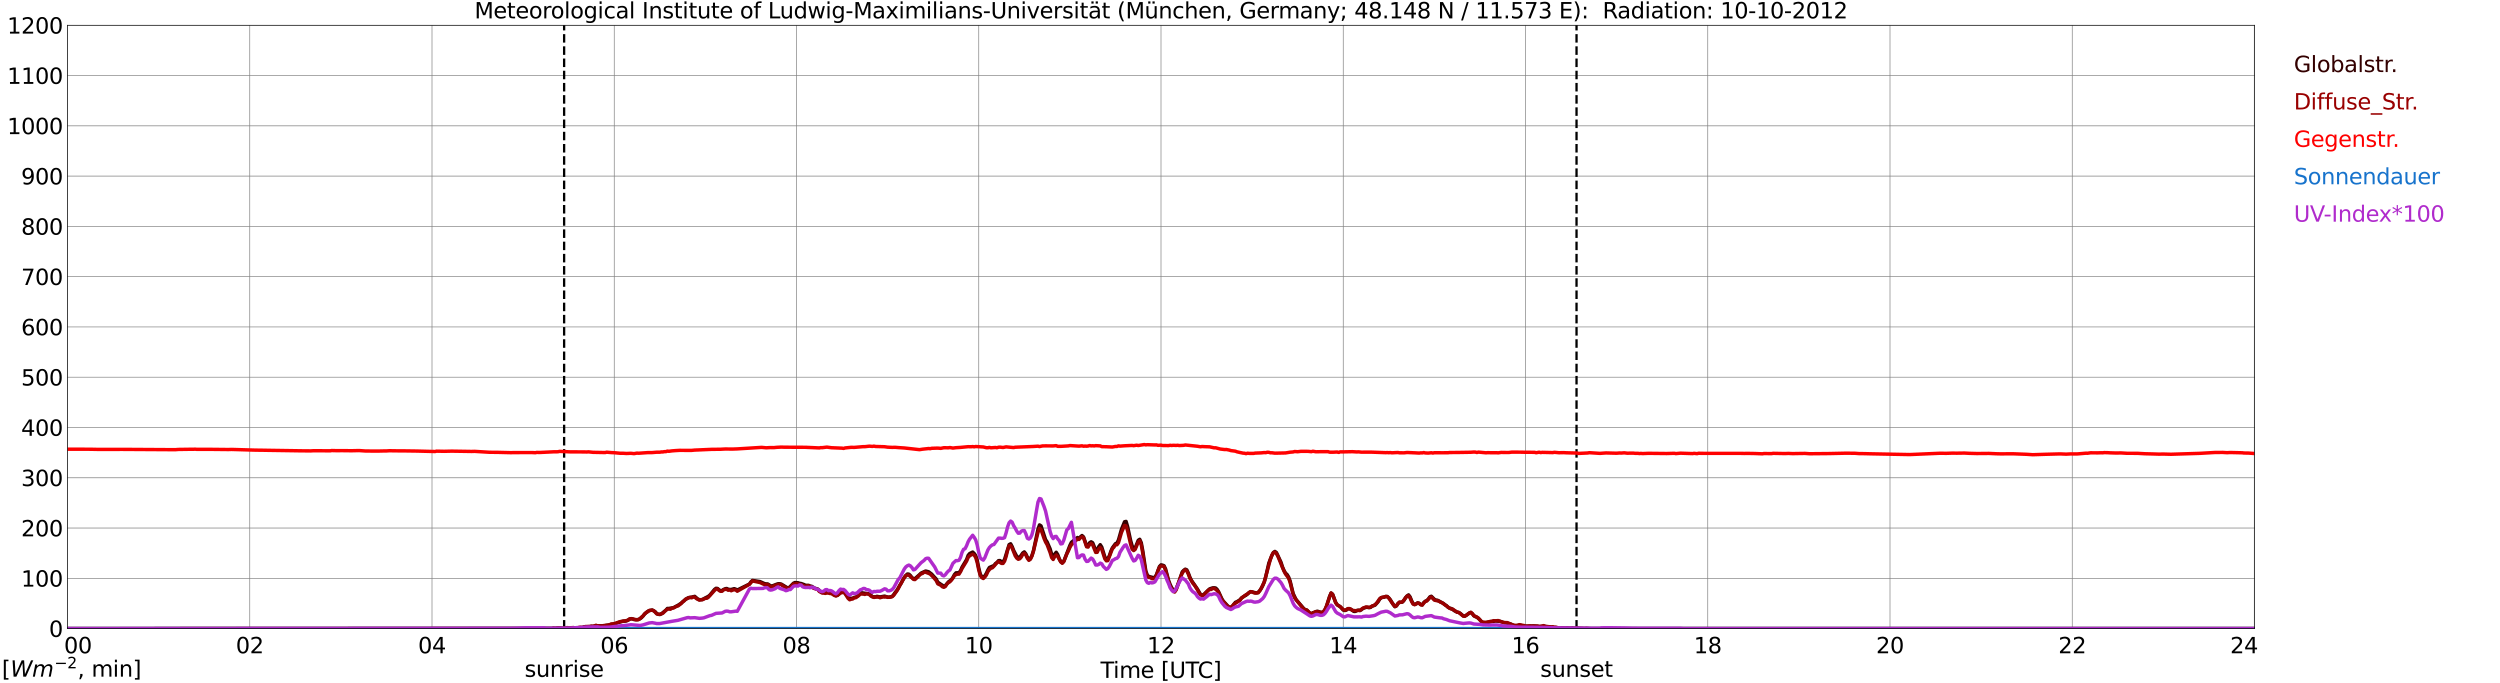 <?xml version="1.0" encoding="utf-8" standalone="no"?>
<!DOCTYPE svg PUBLIC "-//W3C//DTD SVG 1.1//EN"
  "http://www.w3.org/Graphics/SVG/1.1/DTD/svg11.dtd">
<svg xmlns:xlink="http://www.w3.org/1999/xlink" width="1085.4pt" height="296.64pt" viewBox="0 0 1085.4 296.64" xmlns="http://www.w3.org/2000/svg" version="1.1">
 <defs>
  <style type="text/css">*{stroke-linejoin: round; stroke-linecap: butt}</style>
 </defs>
 <g id="figure_1">
  <g id="patch_1">
   <path d="M 0 296.64 
L 1085.4 296.64 
L 1085.4 0 
L 0 0 
z
" style="fill: #ffffff"/>
  </g>
  <g id="axes_1">
   <g id="patch_2">
    <path d="M 29.306 272.909 
L 978.814 272.909 
L 978.814 10.976 
L 29.306 10.976 
z
" style="fill: #ffffff"/>
   </g>
   <g id="patch_3">
    <path d="M 978.814 272.909 
L 978.814 272.909 
L 978.814 10.976 
L 978.814 10.976 
z
" clip-path="url(#p9cbcd1f2be)" style="fill: #d3d3d3; opacity: 0.25; stroke: #d3d3d3; stroke-linejoin: miter"/>
   </g>
   <g id="matplotlib.axis_1">
    <g id="xtick_1">
     <g id="line2d_1">
      <path d="M 29.306 272.909 
L 29.306 10.976 
" clip-path="url(#p9cbcd1f2be)" style="fill: none; stroke: #808080; stroke-width: 0.3; stroke-linecap: square"/>
     </g>
     <g id="line2d_2"/>
     <g id="text_1">
      <!--    00 -->
      <g transform="translate(18.733 283.627) scale(0.095 -0.095)">
       <defs>
        <path id="DejaVuSans-20" transform="scale(0.016)"/>
        <path id="DejaVuSans-30" d="M 2034 4250 
Q 1547 4250 1301 3770 
Q 1056 3291 1056 2328 
Q 1056 1369 1301 889 
Q 1547 409 2034 409 
Q 2525 409 2770 889 
Q 3016 1369 3016 2328 
Q 3016 3291 2770 3770 
Q 2525 4250 2034 4250 
z
M 2034 4750 
Q 2819 4750 3233 4129 
Q 3647 3509 3647 2328 
Q 3647 1150 3233 529 
Q 2819 -91 2034 -91 
Q 1250 -91 836 529 
Q 422 1150 422 2328 
Q 422 3509 836 4129 
Q 1250 4750 2034 4750 
z
" transform="scale(0.016)"/>
       </defs>
       <use xlink:href="#DejaVuSans-20"/>
       <use xlink:href="#DejaVuSans-20" transform="translate(31.787 0)"/>
       <use xlink:href="#DejaVuSans-20" transform="translate(63.574 0)"/>
       <use xlink:href="#DejaVuSans-30" transform="translate(95.361 0)"/>
       <use xlink:href="#DejaVuSans-30" transform="translate(158.984 0)"/>
      </g>
     </g>
    </g>
    <g id="xtick_2">
     <g id="line2d_3">
      <path d="M 108.431 272.909 
L 108.431 10.976 
" clip-path="url(#p9cbcd1f2be)" style="fill: none; stroke: #808080; stroke-width: 0.3; stroke-linecap: square"/>
     </g>
     <g id="line2d_4"/>
     <g id="text_2">
      <!-- 02 -->
      <g transform="translate(102.387 283.627) scale(0.095 -0.095)">
       <defs>
        <path id="DejaVuSans-32" d="M 1228 531 
L 3431 531 
L 3431 0 
L 469 0 
L 469 531 
Q 828 903 1448 1529 
Q 2069 2156 2228 2338 
Q 2531 2678 2651 2914 
Q 2772 3150 2772 3378 
Q 2772 3750 2511 3984 
Q 2250 4219 1831 4219 
Q 1534 4219 1204 4116 
Q 875 4013 500 3803 
L 500 4441 
Q 881 4594 1212 4672 
Q 1544 4750 1819 4750 
Q 2544 4750 2975 4387 
Q 3406 4025 3406 3419 
Q 3406 3131 3298 2873 
Q 3191 2616 2906 2266 
Q 2828 2175 2409 1742 
Q 1991 1309 1228 531 
z
" transform="scale(0.016)"/>
       </defs>
       <use xlink:href="#DejaVuSans-30"/>
       <use xlink:href="#DejaVuSans-32" transform="translate(63.623 0)"/>
      </g>
     </g>
    </g>
    <g id="xtick_3">
     <g id="line2d_5">
      <path d="M 187.557 272.909 
L 187.557 10.976 
" clip-path="url(#p9cbcd1f2be)" style="fill: none; stroke: #808080; stroke-width: 0.3; stroke-linecap: square"/>
     </g>
     <g id="line2d_6"/>
     <g id="text_3">
      <!-- 04 -->
      <g transform="translate(181.513 283.627) scale(0.095 -0.095)">
       <defs>
        <path id="DejaVuSans-34" d="M 2419 4116 
L 825 1625 
L 2419 1625 
L 2419 4116 
z
M 2253 4666 
L 3047 4666 
L 3047 1625 
L 3713 1625 
L 3713 1100 
L 3047 1100 
L 3047 0 
L 2419 0 
L 2419 1100 
L 313 1100 
L 313 1709 
L 2253 4666 
z
" transform="scale(0.016)"/>
       </defs>
       <use xlink:href="#DejaVuSans-30"/>
       <use xlink:href="#DejaVuSans-34" transform="translate(63.623 0)"/>
      </g>
     </g>
    </g>
    <g id="xtick_4">
     <g id="line2d_7">
      <path d="M 266.683 272.909 
L 266.683 10.976 
" clip-path="url(#p9cbcd1f2be)" style="fill: none; stroke: #808080; stroke-width: 0.3; stroke-linecap: square"/>
     </g>
     <g id="line2d_8"/>
     <g id="text_4">
      <!-- 06 -->
      <g transform="translate(260.638 283.627) scale(0.095 -0.095)">
       <defs>
        <path id="DejaVuSans-36" d="M 2113 2584 
Q 1688 2584 1439 2293 
Q 1191 2003 1191 1497 
Q 1191 994 1439 701 
Q 1688 409 2113 409 
Q 2538 409 2786 701 
Q 3034 994 3034 1497 
Q 3034 2003 2786 2293 
Q 2538 2584 2113 2584 
z
M 3366 4563 
L 3366 3988 
Q 3128 4100 2886 4159 
Q 2644 4219 2406 4219 
Q 1781 4219 1451 3797 
Q 1122 3375 1075 2522 
Q 1259 2794 1537 2939 
Q 1816 3084 2150 3084 
Q 2853 3084 3261 2657 
Q 3669 2231 3669 1497 
Q 3669 778 3244 343 
Q 2819 -91 2113 -91 
Q 1303 -91 875 529 
Q 447 1150 447 2328 
Q 447 3434 972 4092 
Q 1497 4750 2381 4750 
Q 2619 4750 2861 4703 
Q 3103 4656 3366 4563 
z
" transform="scale(0.016)"/>
       </defs>
       <use xlink:href="#DejaVuSans-30"/>
       <use xlink:href="#DejaVuSans-36" transform="translate(63.623 0)"/>
      </g>
     </g>
    </g>
    <g id="xtick_5">
     <g id="line2d_9">
      <path d="M 345.808 272.909 
L 345.808 10.976 
" clip-path="url(#p9cbcd1f2be)" style="fill: none; stroke: #808080; stroke-width: 0.3; stroke-linecap: square"/>
     </g>
     <g id="line2d_10"/>
     <g id="text_5">
      <!-- 08 -->
      <g transform="translate(339.764 283.627) scale(0.095 -0.095)">
       <defs>
        <path id="DejaVuSans-38" d="M 2034 2216 
Q 1584 2216 1326 1975 
Q 1069 1734 1069 1313 
Q 1069 891 1326 650 
Q 1584 409 2034 409 
Q 2484 409 2743 651 
Q 3003 894 3003 1313 
Q 3003 1734 2745 1975 
Q 2488 2216 2034 2216 
z
M 1403 2484 
Q 997 2584 770 2862 
Q 544 3141 544 3541 
Q 544 4100 942 4425 
Q 1341 4750 2034 4750 
Q 2731 4750 3128 4425 
Q 3525 4100 3525 3541 
Q 3525 3141 3298 2862 
Q 3072 2584 2669 2484 
Q 3125 2378 3379 2068 
Q 3634 1759 3634 1313 
Q 3634 634 3220 271 
Q 2806 -91 2034 -91 
Q 1263 -91 848 271 
Q 434 634 434 1313 
Q 434 1759 690 2068 
Q 947 2378 1403 2484 
z
M 1172 3481 
Q 1172 3119 1398 2916 
Q 1625 2713 2034 2713 
Q 2441 2713 2670 2916 
Q 2900 3119 2900 3481 
Q 2900 3844 2670 4047 
Q 2441 4250 2034 4250 
Q 1625 4250 1398 4047 
Q 1172 3844 1172 3481 
z
" transform="scale(0.016)"/>
       </defs>
       <use xlink:href="#DejaVuSans-30"/>
       <use xlink:href="#DejaVuSans-38" transform="translate(63.623 0)"/>
      </g>
     </g>
    </g>
    <g id="xtick_6">
     <g id="line2d_11">
      <path d="M 424.934 272.909 
L 424.934 10.976 
" clip-path="url(#p9cbcd1f2be)" style="fill: none; stroke: #808080; stroke-width: 0.3; stroke-linecap: square"/>
     </g>
     <g id="line2d_12"/>
     <g id="text_6">
      <!-- 10 -->
      <g transform="translate(418.89 283.627) scale(0.095 -0.095)">
       <defs>
        <path id="DejaVuSans-31" d="M 794 531 
L 1825 531 
L 1825 4091 
L 703 3866 
L 703 4441 
L 1819 4666 
L 2450 4666 
L 2450 531 
L 3481 531 
L 3481 0 
L 794 0 
L 794 531 
z
" transform="scale(0.016)"/>
       </defs>
       <use xlink:href="#DejaVuSans-31"/>
       <use xlink:href="#DejaVuSans-30" transform="translate(63.623 0)"/>
      </g>
     </g>
    </g>
    <g id="xtick_7">
     <g id="line2d_13">
      <path d="M 504.06 272.909 
L 504.06 10.976 
" clip-path="url(#p9cbcd1f2be)" style="fill: none; stroke: #808080; stroke-width: 0.3; stroke-linecap: square"/>
     </g>
     <g id="line2d_14"/>
     <g id="text_7">
      <!-- 12 -->
      <g transform="translate(498.015 283.627) scale(0.095 -0.095)">
       <use xlink:href="#DejaVuSans-31"/>
       <use xlink:href="#DejaVuSans-32" transform="translate(63.623 0)"/>
      </g>
     </g>
    </g>
    <g id="xtick_8">
     <g id="line2d_15">
      <path d="M 583.185 272.909 
L 583.185 10.976 
" clip-path="url(#p9cbcd1f2be)" style="fill: none; stroke: #808080; stroke-width: 0.3; stroke-linecap: square"/>
     </g>
     <g id="line2d_16"/>
     <g id="text_8">
      <!-- 14 -->
      <g transform="translate(577.141 283.627) scale(0.095 -0.095)">
       <use xlink:href="#DejaVuSans-31"/>
       <use xlink:href="#DejaVuSans-34" transform="translate(63.623 0)"/>
      </g>
     </g>
    </g>
    <g id="xtick_9">
     <g id="line2d_17">
      <path d="M 662.311 272.909 
L 662.311 10.976 
" clip-path="url(#p9cbcd1f2be)" style="fill: none; stroke: #808080; stroke-width: 0.3; stroke-linecap: square"/>
     </g>
     <g id="line2d_18"/>
     <g id="text_9">
      <!-- 16 -->
      <g transform="translate(656.267 283.627) scale(0.095 -0.095)">
       <use xlink:href="#DejaVuSans-31"/>
       <use xlink:href="#DejaVuSans-36" transform="translate(63.623 0)"/>
      </g>
     </g>
    </g>
    <g id="xtick_10">
     <g id="line2d_19">
      <path d="M 741.437 272.909 
L 741.437 10.976 
" clip-path="url(#p9cbcd1f2be)" style="fill: none; stroke: #808080; stroke-width: 0.3; stroke-linecap: square"/>
     </g>
     <g id="line2d_20"/>
     <g id="text_10">
      <!-- 18 -->
      <g transform="translate(735.392 283.627) scale(0.095 -0.095)">
       <use xlink:href="#DejaVuSans-31"/>
       <use xlink:href="#DejaVuSans-38" transform="translate(63.623 0)"/>
      </g>
     </g>
    </g>
    <g id="xtick_11">
     <g id="line2d_21">
      <path d="M 820.562 272.909 
L 820.562 10.976 
" clip-path="url(#p9cbcd1f2be)" style="fill: none; stroke: #808080; stroke-width: 0.3; stroke-linecap: square"/>
     </g>
     <g id="line2d_22"/>
     <g id="text_11">
      <!-- 20 -->
      <g transform="translate(814.518 283.627) scale(0.095 -0.095)">
       <use xlink:href="#DejaVuSans-32"/>
       <use xlink:href="#DejaVuSans-30" transform="translate(63.623 0)"/>
      </g>
     </g>
    </g>
    <g id="xtick_12">
     <g id="line2d_23">
      <path d="M 899.688 272.909 
L 899.688 10.976 
" clip-path="url(#p9cbcd1f2be)" style="fill: none; stroke: #808080; stroke-width: 0.3; stroke-linecap: square"/>
     </g>
     <g id="line2d_24"/>
     <g id="text_12">
      <!-- 22 -->
      <g transform="translate(893.644 283.627) scale(0.095 -0.095)">
       <use xlink:href="#DejaVuSans-32"/>
       <use xlink:href="#DejaVuSans-32" transform="translate(63.623 0)"/>
      </g>
     </g>
    </g>
    <g id="xtick_13">
     <g id="line2d_25">
      <path d="M 978.814 272.909 
L 978.814 10.976 
" clip-path="url(#p9cbcd1f2be)" style="fill: none; stroke: #808080; stroke-width: 0.3; stroke-linecap: square"/>
     </g>
     <g id="line2d_26"/>
     <g id="text_13">
      <!-- 24    -->
      <g transform="translate(968.241 283.627) scale(0.095 -0.095)">
       <use xlink:href="#DejaVuSans-32"/>
       <use xlink:href="#DejaVuSans-34" transform="translate(63.623 0)"/>
       <use xlink:href="#DejaVuSans-20" transform="translate(127.246 0)"/>
       <use xlink:href="#DejaVuSans-20" transform="translate(159.033 0)"/>
       <use xlink:href="#DejaVuSans-20" transform="translate(190.82 0)"/>
      </g>
     </g>
    </g>
    <g id="text_14">
     <!-- Time [UTC] -->
     <g transform="translate(477.806 294.322) scale(0.095 -0.095)">
      <defs>
       <path id="DejaVuSans-54" d="M -19 4666 
L 3928 4666 
L 3928 4134 
L 2272 4134 
L 2272 0 
L 1638 0 
L 1638 4134 
L -19 4134 
L -19 4666 
z
" transform="scale(0.016)"/>
       <path id="DejaVuSans-69" d="M 603 3500 
L 1178 3500 
L 1178 0 
L 603 0 
L 603 3500 
z
M 603 4863 
L 1178 4863 
L 1178 4134 
L 603 4134 
L 603 4863 
z
" transform="scale(0.016)"/>
       <path id="DejaVuSans-6d" d="M 3328 2828 
Q 3544 3216 3844 3400 
Q 4144 3584 4550 3584 
Q 5097 3584 5394 3201 
Q 5691 2819 5691 2113 
L 5691 0 
L 5113 0 
L 5113 2094 
Q 5113 2597 4934 2840 
Q 4756 3084 4391 3084 
Q 3944 3084 3684 2787 
Q 3425 2491 3425 1978 
L 3425 0 
L 2847 0 
L 2847 2094 
Q 2847 2600 2669 2842 
Q 2491 3084 2119 3084 
Q 1678 3084 1418 2786 
Q 1159 2488 1159 1978 
L 1159 0 
L 581 0 
L 581 3500 
L 1159 3500 
L 1159 2956 
Q 1356 3278 1631 3431 
Q 1906 3584 2284 3584 
Q 2666 3584 2933 3390 
Q 3200 3197 3328 2828 
z
" transform="scale(0.016)"/>
       <path id="DejaVuSans-65" d="M 3597 1894 
L 3597 1613 
L 953 1613 
Q 991 1019 1311 708 
Q 1631 397 2203 397 
Q 2534 397 2845 478 
Q 3156 559 3463 722 
L 3463 178 
Q 3153 47 2828 -22 
Q 2503 -91 2169 -91 
Q 1331 -91 842 396 
Q 353 884 353 1716 
Q 353 2575 817 3079 
Q 1281 3584 2069 3584 
Q 2775 3584 3186 3129 
Q 3597 2675 3597 1894 
z
M 3022 2063 
Q 3016 2534 2758 2815 
Q 2500 3097 2075 3097 
Q 1594 3097 1305 2825 
Q 1016 2553 972 2059 
L 3022 2063 
z
" transform="scale(0.016)"/>
       <path id="DejaVuSans-5b" d="M 550 4863 
L 1875 4863 
L 1875 4416 
L 1125 4416 
L 1125 -397 
L 1875 -397 
L 1875 -844 
L 550 -844 
L 550 4863 
z
" transform="scale(0.016)"/>
       <path id="DejaVuSans-55" d="M 556 4666 
L 1191 4666 
L 1191 1831 
Q 1191 1081 1462 751 
Q 1734 422 2344 422 
Q 2950 422 3222 751 
Q 3494 1081 3494 1831 
L 3494 4666 
L 4128 4666 
L 4128 1753 
Q 4128 841 3676 375 
Q 3225 -91 2344 -91 
Q 1459 -91 1007 375 
Q 556 841 556 1753 
L 556 4666 
z
" transform="scale(0.016)"/>
       <path id="DejaVuSans-43" d="M 4122 4306 
L 4122 3641 
Q 3803 3938 3442 4084 
Q 3081 4231 2675 4231 
Q 1875 4231 1450 3742 
Q 1025 3253 1025 2328 
Q 1025 1406 1450 917 
Q 1875 428 2675 428 
Q 3081 428 3442 575 
Q 3803 722 4122 1019 
L 4122 359 
Q 3791 134 3420 21 
Q 3050 -91 2638 -91 
Q 1578 -91 968 557 
Q 359 1206 359 2328 
Q 359 3453 968 4101 
Q 1578 4750 2638 4750 
Q 3056 4750 3426 4639 
Q 3797 4528 4122 4306 
z
" transform="scale(0.016)"/>
       <path id="DejaVuSans-5d" d="M 1947 4863 
L 1947 -844 
L 622 -844 
L 622 -397 
L 1369 -397 
L 1369 4416 
L 622 4416 
L 622 4863 
L 1947 4863 
z
" transform="scale(0.016)"/>
      </defs>
      <use xlink:href="#DejaVuSans-54"/>
      <use xlink:href="#DejaVuSans-69" transform="translate(57.959 0)"/>
      <use xlink:href="#DejaVuSans-6d" transform="translate(85.742 0)"/>
      <use xlink:href="#DejaVuSans-65" transform="translate(183.154 0)"/>
      <use xlink:href="#DejaVuSans-20" transform="translate(244.678 0)"/>
      <use xlink:href="#DejaVuSans-5b" transform="translate(276.465 0)"/>
      <use xlink:href="#DejaVuSans-55" transform="translate(315.479 0)"/>
      <use xlink:href="#DejaVuSans-54" transform="translate(388.672 0)"/>
      <use xlink:href="#DejaVuSans-43" transform="translate(443.881 0)"/>
      <use xlink:href="#DejaVuSans-5d" transform="translate(513.705 0)"/>
     </g>
    </g>
   </g>
   <g id="matplotlib.axis_2">
    <g id="ytick_1">
     <g id="line2d_27">
      <path d="M 29.306 272.909 
L 978.814 272.909 
" clip-path="url(#p9cbcd1f2be)" style="fill: none; stroke: #808080; stroke-width: 0.3; stroke-linecap: square"/>
     </g>
     <g id="line2d_28"/>
     <g id="text_15">
      <!-- 0 -->
      <g transform="translate(21.261 276.518) scale(0.095 -0.095)">
       <use xlink:href="#DejaVuSans-30"/>
      </g>
     </g>
    </g>
    <g id="ytick_2">
     <g id="line2d_29">
      <path d="M 29.306 251.081 
L 978.814 251.081 
" clip-path="url(#p9cbcd1f2be)" style="fill: none; stroke: #808080; stroke-width: 0.3; stroke-linecap: square"/>
     </g>
     <g id="line2d_30"/>
     <g id="text_16">
      <!-- 100 -->
      <g transform="translate(9.173 254.69) scale(0.095 -0.095)">
       <use xlink:href="#DejaVuSans-31"/>
       <use xlink:href="#DejaVuSans-30" transform="translate(63.623 0)"/>
       <use xlink:href="#DejaVuSans-30" transform="translate(127.246 0)"/>
      </g>
     </g>
    </g>
    <g id="ytick_3">
     <g id="line2d_31">
      <path d="M 29.306 229.253 
L 978.814 229.253 
" clip-path="url(#p9cbcd1f2be)" style="fill: none; stroke: #808080; stroke-width: 0.3; stroke-linecap: square"/>
     </g>
     <g id="line2d_32"/>
     <g id="text_17">
      <!-- 200 -->
      <g transform="translate(9.173 232.863) scale(0.095 -0.095)">
       <use xlink:href="#DejaVuSans-32"/>
       <use xlink:href="#DejaVuSans-30" transform="translate(63.623 0)"/>
       <use xlink:href="#DejaVuSans-30" transform="translate(127.246 0)"/>
      </g>
     </g>
    </g>
    <g id="ytick_4">
     <g id="line2d_33">
      <path d="M 29.306 207.426 
L 978.814 207.426 
" clip-path="url(#p9cbcd1f2be)" style="fill: none; stroke: #808080; stroke-width: 0.3; stroke-linecap: square"/>
     </g>
     <g id="line2d_34"/>
     <g id="text_18">
      <!-- 300 -->
      <g transform="translate(9.173 211.035) scale(0.095 -0.095)">
       <defs>
        <path id="DejaVuSans-33" d="M 2597 2516 
Q 3050 2419 3304 2112 
Q 3559 1806 3559 1356 
Q 3559 666 3084 287 
Q 2609 -91 1734 -91 
Q 1441 -91 1130 -33 
Q 819 25 488 141 
L 488 750 
Q 750 597 1062 519 
Q 1375 441 1716 441 
Q 2309 441 2620 675 
Q 2931 909 2931 1356 
Q 2931 1769 2642 2001 
Q 2353 2234 1838 2234 
L 1294 2234 
L 1294 2753 
L 1863 2753 
Q 2328 2753 2575 2939 
Q 2822 3125 2822 3475 
Q 2822 3834 2567 4026 
Q 2313 4219 1838 4219 
Q 1578 4219 1281 4162 
Q 984 4106 628 3988 
L 628 4550 
Q 988 4650 1302 4700 
Q 1616 4750 1894 4750 
Q 2613 4750 3031 4423 
Q 3450 4097 3450 3541 
Q 3450 3153 3228 2886 
Q 3006 2619 2597 2516 
z
" transform="scale(0.016)"/>
       </defs>
       <use xlink:href="#DejaVuSans-33"/>
       <use xlink:href="#DejaVuSans-30" transform="translate(63.623 0)"/>
       <use xlink:href="#DejaVuSans-30" transform="translate(127.246 0)"/>
      </g>
     </g>
    </g>
    <g id="ytick_5">
     <g id="line2d_35">
      <path d="M 29.306 185.598 
L 978.814 185.598 
" clip-path="url(#p9cbcd1f2be)" style="fill: none; stroke: #808080; stroke-width: 0.3; stroke-linecap: square"/>
     </g>
     <g id="line2d_36"/>
     <g id="text_19">
      <!-- 400 -->
      <g transform="translate(9.173 189.207) scale(0.095 -0.095)">
       <use xlink:href="#DejaVuSans-34"/>
       <use xlink:href="#DejaVuSans-30" transform="translate(63.623 0)"/>
       <use xlink:href="#DejaVuSans-30" transform="translate(127.246 0)"/>
      </g>
     </g>
    </g>
    <g id="ytick_6">
     <g id="line2d_37">
      <path d="M 29.306 163.77 
L 978.814 163.77 
" clip-path="url(#p9cbcd1f2be)" style="fill: none; stroke: #808080; stroke-width: 0.3; stroke-linecap: square"/>
     </g>
     <g id="line2d_38"/>
     <g id="text_20">
      <!-- 500 -->
      <g transform="translate(9.173 167.379) scale(0.095 -0.095)">
       <defs>
        <path id="DejaVuSans-35" d="M 691 4666 
L 3169 4666 
L 3169 4134 
L 1269 4134 
L 1269 2991 
Q 1406 3038 1543 3061 
Q 1681 3084 1819 3084 
Q 2600 3084 3056 2656 
Q 3513 2228 3513 1497 
Q 3513 744 3044 326 
Q 2575 -91 1722 -91 
Q 1428 -91 1123 -41 
Q 819 9 494 109 
L 494 744 
Q 775 591 1075 516 
Q 1375 441 1709 441 
Q 2250 441 2565 725 
Q 2881 1009 2881 1497 
Q 2881 1984 2565 2268 
Q 2250 2553 1709 2553 
Q 1456 2553 1204 2497 
Q 953 2441 691 2322 
L 691 4666 
z
" transform="scale(0.016)"/>
       </defs>
       <use xlink:href="#DejaVuSans-35"/>
       <use xlink:href="#DejaVuSans-30" transform="translate(63.623 0)"/>
       <use xlink:href="#DejaVuSans-30" transform="translate(127.246 0)"/>
      </g>
     </g>
    </g>
    <g id="ytick_7">
     <g id="line2d_39">
      <path d="M 29.306 141.942 
L 978.814 141.942 
" clip-path="url(#p9cbcd1f2be)" style="fill: none; stroke: #808080; stroke-width: 0.3; stroke-linecap: square"/>
     </g>
     <g id="line2d_40"/>
     <g id="text_21">
      <!-- 600 -->
      <g transform="translate(9.173 145.551) scale(0.095 -0.095)">
       <use xlink:href="#DejaVuSans-36"/>
       <use xlink:href="#DejaVuSans-30" transform="translate(63.623 0)"/>
       <use xlink:href="#DejaVuSans-30" transform="translate(127.246 0)"/>
      </g>
     </g>
    </g>
    <g id="ytick_8">
     <g id="line2d_41">
      <path d="M 29.306 120.114 
L 978.814 120.114 
" clip-path="url(#p9cbcd1f2be)" style="fill: none; stroke: #808080; stroke-width: 0.3; stroke-linecap: square"/>
     </g>
     <g id="line2d_42"/>
     <g id="text_22">
      <!-- 700 -->
      <g transform="translate(9.173 123.724) scale(0.095 -0.095)">
       <defs>
        <path id="DejaVuSans-37" d="M 525 4666 
L 3525 4666 
L 3525 4397 
L 1831 0 
L 1172 0 
L 2766 4134 
L 525 4134 
L 525 4666 
z
" transform="scale(0.016)"/>
       </defs>
       <use xlink:href="#DejaVuSans-37"/>
       <use xlink:href="#DejaVuSans-30" transform="translate(63.623 0)"/>
       <use xlink:href="#DejaVuSans-30" transform="translate(127.246 0)"/>
      </g>
     </g>
    </g>
    <g id="ytick_9">
     <g id="line2d_43">
      <path d="M 29.306 98.287 
L 978.814 98.287 
" clip-path="url(#p9cbcd1f2be)" style="fill: none; stroke: #808080; stroke-width: 0.3; stroke-linecap: square"/>
     </g>
     <g id="line2d_44"/>
     <g id="text_23">
      <!-- 800 -->
      <g transform="translate(9.173 101.896) scale(0.095 -0.095)">
       <use xlink:href="#DejaVuSans-38"/>
       <use xlink:href="#DejaVuSans-30" transform="translate(63.623 0)"/>
       <use xlink:href="#DejaVuSans-30" transform="translate(127.246 0)"/>
      </g>
     </g>
    </g>
    <g id="ytick_10">
     <g id="line2d_45">
      <path d="M 29.306 76.459 
L 978.814 76.459 
" clip-path="url(#p9cbcd1f2be)" style="fill: none; stroke: #808080; stroke-width: 0.3; stroke-linecap: square"/>
     </g>
     <g id="line2d_46"/>
     <g id="text_24">
      <!-- 900 -->
      <g transform="translate(9.173 80.068) scale(0.095 -0.095)">
       <defs>
        <path id="DejaVuSans-39" d="M 703 97 
L 703 672 
Q 941 559 1184 500 
Q 1428 441 1663 441 
Q 2288 441 2617 861 
Q 2947 1281 2994 2138 
Q 2813 1869 2534 1725 
Q 2256 1581 1919 1581 
Q 1219 1581 811 2004 
Q 403 2428 403 3163 
Q 403 3881 828 4315 
Q 1253 4750 1959 4750 
Q 2769 4750 3195 4129 
Q 3622 3509 3622 2328 
Q 3622 1225 3098 567 
Q 2575 -91 1691 -91 
Q 1453 -91 1209 -44 
Q 966 3 703 97 
z
M 1959 2075 
Q 2384 2075 2632 2365 
Q 2881 2656 2881 3163 
Q 2881 3666 2632 3958 
Q 2384 4250 1959 4250 
Q 1534 4250 1286 3958 
Q 1038 3666 1038 3163 
Q 1038 2656 1286 2365 
Q 1534 2075 1959 2075 
z
" transform="scale(0.016)"/>
       </defs>
       <use xlink:href="#DejaVuSans-39"/>
       <use xlink:href="#DejaVuSans-30" transform="translate(63.623 0)"/>
       <use xlink:href="#DejaVuSans-30" transform="translate(127.246 0)"/>
      </g>
     </g>
    </g>
    <g id="ytick_11">
     <g id="line2d_47">
      <path d="M 29.306 54.631 
L 978.814 54.631 
" clip-path="url(#p9cbcd1f2be)" style="fill: none; stroke: #808080; stroke-width: 0.3; stroke-linecap: square"/>
     </g>
     <g id="line2d_48"/>
     <g id="text_25">
      <!-- 1000 -->
      <g transform="translate(3.128 58.24) scale(0.095 -0.095)">
       <use xlink:href="#DejaVuSans-31"/>
       <use xlink:href="#DejaVuSans-30" transform="translate(63.623 0)"/>
       <use xlink:href="#DejaVuSans-30" transform="translate(127.246 0)"/>
       <use xlink:href="#DejaVuSans-30" transform="translate(190.869 0)"/>
      </g>
     </g>
    </g>
    <g id="ytick_12">
     <g id="line2d_49">
      <path d="M 29.306 32.803 
L 978.814 32.803 
" clip-path="url(#p9cbcd1f2be)" style="fill: none; stroke: #808080; stroke-width: 0.3; stroke-linecap: square"/>
     </g>
     <g id="line2d_50"/>
     <g id="text_26">
      <!-- 1100 -->
      <g transform="translate(3.128 36.413) scale(0.095 -0.095)">
       <use xlink:href="#DejaVuSans-31"/>
       <use xlink:href="#DejaVuSans-31" transform="translate(63.623 0)"/>
       <use xlink:href="#DejaVuSans-30" transform="translate(127.246 0)"/>
       <use xlink:href="#DejaVuSans-30" transform="translate(190.869 0)"/>
      </g>
     </g>
    </g>
    <g id="ytick_13">
     <g id="line2d_51">
      <path d="M 29.306 10.976 
L 978.814 10.976 
" clip-path="url(#p9cbcd1f2be)" style="fill: none; stroke: #808080; stroke-width: 0.3; stroke-linecap: square"/>
     </g>
     <g id="line2d_52"/>
     <g id="text_27">
      <!-- 1200 -->
      <g transform="translate(3.128 14.585) scale(0.095 -0.095)">
       <use xlink:href="#DejaVuSans-31"/>
       <use xlink:href="#DejaVuSans-32" transform="translate(63.623 0)"/>
       <use xlink:href="#DejaVuSans-30" transform="translate(127.246 0)"/>
       <use xlink:href="#DejaVuSans-30" transform="translate(190.869 0)"/>
      </g>
     </g>
    </g>
   </g>
   <g id="line2d_53">
    <path d="M 244.923 272.909 
L 244.923 10.976 
" clip-path="url(#p9cbcd1f2be)" style="fill: none; stroke-dasharray: 3.7,1.6; stroke-dashoffset: 0; stroke: #000000"/>
   </g>
   <g id="line2d_54">
    <path d="M 684.466 272.909 
L 684.466 10.976 
" clip-path="url(#p9cbcd1f2be)" style="fill: none; stroke-dasharray: 3.7,1.6; stroke-dashoffset: 0; stroke: #000000"/>
   </g>
   <g id="line2d_55">
    <path d="M 29.306 272.909 
L 240.967 272.835 
L 241.626 272.745 
L 242.286 272.776 
L 242.945 272.597 
L 244.264 272.804 
L 246.901 272.804 
L 247.561 272.658 
L 248.22 272.658 
L 248.88 272.509 
L 250.858 272.597 
L 252.836 272.479 
L 253.495 272.154 
L 257.451 271.946 
L 258.77 271.739 
L 261.408 271.708 
L 262.067 271.59 
L 262.726 271.708 
L 263.386 271.442 
L 264.045 271.414 
L 267.342 270.733 
L 268.002 270.377 
L 270.639 269.665 
L 271.298 269.696 
L 271.958 269.576 
L 273.936 268.569 
L 274.595 268.687 
L 275.255 268.984 
L 275.914 269.074 
L 277.233 268.956 
L 277.892 268.628 
L 278.552 268.155 
L 279.87 266.585 
L 281.189 265.459 
L 281.849 265.105 
L 283.167 264.839 
L 284.486 265.607 
L 285.145 266.378 
L 285.805 266.703 
L 286.464 266.823 
L 287.124 266.526 
L 289.102 264.898 
L 289.761 264.156 
L 290.42 264.156 
L 292.399 263.831 
L 294.377 262.765 
L 295.696 261.905 
L 297.014 260.72 
L 298.333 259.773 
L 298.992 259.448 
L 299.652 259.389 
L 301.63 258.915 
L 302.949 260.07 
L 303.608 260.336 
L 304.267 260.395 
L 304.927 260.277 
L 307.564 258.884 
L 308.224 258.321 
L 310.202 255.922 
L 310.861 255.42 
L 311.521 255.479 
L 312.18 256.071 
L 312.839 256.457 
L 313.499 256.368 
L 314.158 255.922 
L 314.818 255.628 
L 315.477 255.479 
L 316.136 255.805 
L 316.796 255.922 
L 317.455 255.922 
L 318.774 255.569 
L 319.433 255.805 
L 320.093 256.16 
L 325.368 253.569 
L 326.027 252.622 
L 326.686 252 
L 329.983 252.502 
L 331.961 253.39 
L 332.621 253.51 
L 333.28 253.51 
L 334.599 254.34 
L 335.258 254.399 
L 337.236 253.628 
L 337.896 253.421 
L 338.555 253.449 
L 339.215 253.598 
L 341.852 255.198 
L 342.512 255.198 
L 344.49 253.214 
L 345.149 252.917 
L 346.468 253.006 
L 347.127 253.244 
L 347.787 253.331 
L 349.105 253.805 
L 349.765 254.133 
L 351.083 254.133 
L 351.743 254.458 
L 352.402 254.547 
L 353.721 255.375 
L 355.04 255.73 
L 356.359 256.885 
L 357.018 257.182 
L 358.337 257.154 
L 358.996 257.005 
L 360.974 257.271 
L 361.634 257.568 
L 362.293 258.249 
L 362.952 258.633 
L 363.612 258.457 
L 364.93 257.241 
L 365.59 257.005 
L 366.249 257.033 
L 366.909 257.479 
L 368.227 259.256 
L 368.887 259.729 
L 369.546 259.788 
L 370.206 259.699 
L 370.865 259.345 
L 371.524 259.256 
L 372.184 258.871 
L 372.843 258.337 
L 373.502 257.656 
L 374.162 257.361 
L 377.459 257.863 
L 378.118 258.396 
L 378.777 259.079 
L 380.096 259.138 
L 380.756 258.9 
L 382.074 259.166 
L 384.053 258.81 
L 385.371 259.225 
L 386.031 259.284 
L 387.349 258.93 
L 388.009 258.16 
L 388.668 257.182 
L 389.328 256.411 
L 391.306 253.065 
L 392.624 250.636 
L 393.284 249.837 
L 393.943 249.215 
L 394.603 249.274 
L 395.262 249.867 
L 395.921 250.756 
L 396.581 251.199 
L 397.24 251.229 
L 399.218 249.481 
L 399.878 248.831 
L 401.856 247.912 
L 403.175 248.237 
L 404.493 249.245 
L 406.471 251.406 
L 407.131 252.74 
L 408.45 253.657 
L 409.768 254.486 
L 410.428 254.25 
L 411.746 252.65 
L 413.065 251.644 
L 413.725 250.697 
L 414.384 249.453 
L 415.043 248.713 
L 416.362 248.623 
L 417.022 247.763 
L 417.681 246.224 
L 419.659 242.937 
L 420.318 241.13 
L 420.978 240.331 
L 422.297 239.678 
L 422.956 240.3 
L 423.615 241.219 
L 424.275 243.352 
L 424.934 246.609 
L 425.593 249.245 
L 426.253 250.4 
L 426.912 250.518 
L 427.572 250.044 
L 428.231 248.918 
L 428.89 247.497 
L 429.55 246.373 
L 431.528 245.543 
L 432.187 244.683 
L 432.847 244.21 
L 433.506 243.411 
L 434.165 243.38 
L 434.825 243.884 
L 435.484 243.913 
L 436.144 242.848 
L 438.122 236.45 
L 438.781 236.094 
L 439.44 237.31 
L 440.1 238.997 
L 441.419 241.514 
L 442.078 241.929 
L 442.737 241.959 
L 444.056 240.065 
L 444.716 239.619 
L 445.375 240.449 
L 446.034 241.87 
L 446.694 242.758 
L 447.353 242.551 
L 448.012 241.219 
L 448.672 239.146 
L 450.65 229.758 
L 451.309 227.891 
L 451.969 228.306 
L 453.947 234.289 
L 454.606 235.265 
L 455.925 238.316 
L 456.584 240.656 
L 457.244 241.634 
L 457.903 240.567 
L 458.563 239.768 
L 459.222 240.774 
L 459.881 242.551 
L 460.541 243.913 
L 461.2 244.358 
L 461.859 243.677 
L 464.497 236.806 
L 465.156 235.444 
L 467.794 233.37 
L 468.453 233.754 
L 469.113 233.045 
L 469.772 232.512 
L 470.431 233.104 
L 471.75 236.954 
L 472.409 236.954 
L 473.069 235.62 
L 473.728 235.236 
L 474.388 235.62 
L 475.706 238.879 
L 476.366 238.672 
L 477.025 237.338 
L 477.685 236.48 
L 478.344 237.517 
L 479.663 241.752 
L 480.322 242.848 
L 480.981 242.551 
L 481.641 241.278 
L 482.3 239.294 
L 482.96 237.843 
L 484.278 236.035 
L 484.938 235.799 
L 485.597 234.407 
L 486.916 229.758 
L 488.235 226.529 
L 488.894 226.381 
L 489.553 228.572 
L 490.872 234.673 
L 491.532 237.013 
L 492.191 238.227 
L 492.85 237.901 
L 494.169 234.584 
L 494.828 234.141 
L 495.488 235.62 
L 496.147 239.146 
L 497.466 247.883 
L 498.125 249.719 
L 498.785 250.282 
L 500.103 250.607 
L 500.763 250.843 
L 501.422 250.518 
L 502.082 249.512 
L 503.4 245.928 
L 504.06 245.246 
L 504.719 245.364 
L 505.379 245.631 
L 506.038 246.995 
L 507.357 252 
L 508.016 253.746 
L 508.675 255.108 
L 509.335 256.086 
L 509.994 256.649 
L 510.654 255.671 
L 511.972 252.177 
L 513.291 248.267 
L 513.95 247.586 
L 514.61 247.113 
L 515.269 247.41 
L 515.929 248.8 
L 516.588 250.548 
L 517.247 251.939 
L 519.885 255.761 
L 521.204 258.042 
L 521.863 258.337 
L 522.522 258.188 
L 525.16 255.671 
L 526.479 255.228 
L 527.138 255.198 
L 527.797 255.287 
L 528.457 255.938 
L 529.116 257.005 
L 530.435 259.878 
L 531.094 260.973 
L 533.073 263.106 
L 533.732 263.639 
L 534.391 263.669 
L 535.051 263.195 
L 536.369 261.478 
L 537.029 261.24 
L 538.348 260.382 
L 539.007 259.611 
L 540.326 258.751 
L 540.985 258.426 
L 542.304 257.241 
L 542.963 256.857 
L 544.941 257.3 
L 545.601 257.448 
L 546.26 257.154 
L 546.919 256.442 
L 547.579 255.464 
L 548.238 254.22 
L 548.898 252.592 
L 549.557 250.282 
L 550.876 244.448 
L 552.195 241.16 
L 552.854 239.857 
L 553.513 239.412 
L 554.173 239.886 
L 556.151 244.092 
L 556.81 246.165 
L 557.47 247.676 
L 558.129 248.831 
L 558.788 249.422 
L 559.448 250.49 
L 560.107 252.207 
L 561.426 257.686 
L 562.745 260.382 
L 566.042 264.202 
L 566.701 264.706 
L 567.36 264.824 
L 568.679 266.245 
L 569.338 266.601 
L 569.998 266.009 
L 570.657 265.948 
L 571.317 265.533 
L 571.976 265.356 
L 573.295 265.802 
L 573.954 265.861 
L 574.613 265.594 
L 575.273 264.616 
L 575.932 263.195 
L 577.251 258.959 
L 577.91 257.479 
L 578.57 257.981 
L 579.889 261.506 
L 580.548 262.573 
L 581.867 263.403 
L 583.185 264.852 
L 583.845 265.06 
L 584.504 264.883 
L 585.164 264.35 
L 585.823 264.32 
L 586.482 264.557 
L 587.801 265.474 
L 588.46 265.446 
L 589.12 265.06 
L 589.779 264.883 
L 590.439 265.09 
L 591.098 264.706 
L 591.757 264.143 
L 593.076 263.697 
L 593.736 263.697 
L 594.395 263.846 
L 595.054 263.697 
L 595.714 263.165 
L 597.032 262.72 
L 598.351 261.209 
L 599.011 260.113 
L 599.67 259.491 
L 600.329 259.314 
L 600.989 259.256 
L 601.648 258.989 
L 602.307 258.959 
L 602.967 259.581 
L 603.626 260.382 
L 604.286 261.506 
L 605.604 263.403 
L 606.264 263.075 
L 606.923 262.069 
L 607.582 261.506 
L 608.242 261.506 
L 608.901 261.388 
L 609.561 260.648 
L 610.22 259.463 
L 610.879 258.751 
L 611.539 258.278 
L 612.198 259.138 
L 612.858 260.794 
L 613.517 262.069 
L 614.176 262.425 
L 614.836 262.187 
L 615.495 261.713 
L 616.154 261.951 
L 616.814 262.453 
L 617.473 262.602 
L 618.133 261.624 
L 618.792 261.032 
L 619.451 260.735 
L 620.111 260.113 
L 620.77 259.138 
L 621.429 258.871 
L 622.748 260.174 
L 623.408 260.528 
L 624.067 260.587 
L 626.705 262.01 
L 627.364 262.573 
L 628.023 262.958 
L 628.683 263.669 
L 629.342 264.023 
L 630.001 264.171 
L 630.661 264.557 
L 631.32 265.09 
L 632.639 265.771 
L 633.298 265.92 
L 633.958 266.275 
L 635.276 267.399 
L 635.936 267.458 
L 636.595 267.164 
L 637.914 266.155 
L 638.573 265.948 
L 639.233 266.422 
L 639.892 267.341 
L 640.552 267.727 
L 641.211 267.963 
L 642.53 269.089 
L 643.189 269.947 
L 643.848 270.333 
L 645.167 270.272 
L 646.486 270.065 
L 647.805 269.798 
L 648.464 269.77 
L 649.123 269.591 
L 651.102 269.739 
L 651.761 269.888 
L 653.08 270.392 
L 653.739 270.42 
L 655.717 270.866 
L 657.695 271.754 
L 659.674 271.398 
L 662.311 271.931 
L 662.97 271.844 
L 663.63 271.961 
L 664.289 271.782 
L 664.949 271.872 
L 665.608 271.754 
L 667.586 271.903 
L 668.905 272.051 
L 670.883 271.99 
L 671.542 272.11 
L 672.202 272.11 
L 674.18 272.376 
L 675.499 272.494 
L 676.158 272.584 
L 676.817 272.553 
L 677.477 272.671 
L 678.136 272.584 
L 679.455 272.85 
L 680.114 272.643 
L 682.092 272.85 
L 682.752 272.76 
L 683.411 272.878 
L 684.73 272.85 
L 686.049 272.909 
L 688.027 272.909 
L 978.154 272.909 
L 978.154 272.909 
" clip-path="url(#p9cbcd1f2be)" style="fill: none; stroke: #330000; stroke-width: 1.5; stroke-linecap: square"/>
   </g>
   <g id="line2d_56">
    <path d="M 29.306 272.909 
L 239.648 272.852 
L 240.308 272.599 
L 240.967 272.767 
L 242.286 272.557 
L 243.604 272.725 
L 244.264 272.767 
L 244.923 272.557 
L 245.583 272.684 
L 246.242 272.472 
L 246.901 272.599 
L 248.88 272.472 
L 249.539 272.725 
L 250.198 272.516 
L 250.858 272.516 
L 251.517 272.348 
L 252.176 272.306 
L 252.836 272.431 
L 253.495 272.348 
L 254.155 272.012 
L 255.473 272.012 
L 256.133 272.012 
L 256.792 271.802 
L 257.451 271.97 
L 258.77 271.466 
L 259.43 271.761 
L 260.089 271.676 
L 260.748 271.802 
L 261.408 271.634 
L 262.067 271.844 
L 262.726 271.466 
L 263.386 271.549 
L 264.705 271.215 
L 265.364 270.879 
L 266.023 270.879 
L 267.342 270.584 
L 269.32 269.87 
L 272.617 269.325 
L 273.277 268.696 
L 274.595 268.696 
L 276.573 269.115 
L 277.233 268.989 
L 277.892 268.528 
L 278.552 267.897 
L 279.211 267.437 
L 279.87 266.513 
L 280.53 265.924 
L 281.189 265.59 
L 281.849 265.044 
L 283.167 264.918 
L 283.827 265.127 
L 285.145 266.555 
L 285.805 266.681 
L 286.464 266.681 
L 287.783 266.26 
L 289.102 264.959 
L 289.761 264.499 
L 290.42 264.413 
L 291.08 264.499 
L 291.739 264.036 
L 292.399 263.953 
L 293.717 263.239 
L 294.377 263.071 
L 295.696 262.063 
L 296.355 261.349 
L 297.014 260.888 
L 297.674 260.089 
L 298.333 259.88 
L 298.992 259.544 
L 299.652 259.334 
L 300.311 259.544 
L 300.971 259.166 
L 301.63 259.251 
L 302.289 259.838 
L 303.608 260.552 
L 304.267 260.343 
L 304.927 260.384 
L 306.246 259.755 
L 306.905 259.755 
L 307.564 259.293 
L 308.883 257.824 
L 310.202 256.355 
L 310.861 255.767 
L 311.521 255.724 
L 312.18 256.355 
L 312.839 256.732 
L 313.499 256.691 
L 314.158 256.06 
L 314.818 255.892 
L 315.477 255.85 
L 316.136 256.269 
L 316.796 256.101 
L 317.455 256.481 
L 318.114 256.187 
L 318.774 256.06 
L 319.433 256.145 
L 320.093 256.691 
L 325.368 253.683 
L 326.686 252.214 
L 329.983 252.928 
L 331.302 253.558 
L 331.961 253.768 
L 333.28 253.81 
L 333.94 254.187 
L 334.599 254.859 
L 335.258 254.818 
L 336.577 254.104 
L 337.236 254.019 
L 337.896 253.727 
L 339.215 253.81 
L 339.874 254.397 
L 341.852 255.447 
L 342.512 255.405 
L 343.171 254.901 
L 344.49 253.515 
L 345.149 253.6 
L 345.808 253.39 
L 347.787 253.81 
L 349.765 254.65 
L 350.424 254.314 
L 351.083 254.355 
L 352.402 254.901 
L 353.062 255.32 
L 354.38 255.783 
L 355.04 255.951 
L 355.699 256.789 
L 357.018 257.503 
L 357.677 257.503 
L 358.337 257.629 
L 358.996 257.461 
L 359.655 257.503 
L 360.315 257.671 
L 360.974 257.712 
L 362.293 258.553 
L 362.952 258.721 
L 363.612 258.47 
L 364.93 257.461 
L 366.249 257.125 
L 366.909 257.756 
L 368.227 259.812 
L 368.887 260.399 
L 369.546 260.148 
L 370.206 260.063 
L 370.865 259.561 
L 371.524 259.517 
L 372.843 258.594 
L 373.502 257.797 
L 374.162 257.924 
L 374.821 257.924 
L 375.481 258.092 
L 376.14 257.797 
L 376.799 257.88 
L 377.459 258.175 
L 378.118 258.804 
L 379.437 259.393 
L 380.096 259.225 
L 381.415 259.225 
L 382.074 259.517 
L 383.393 259.14 
L 384.053 259.225 
L 384.712 259.098 
L 385.371 259.349 
L 386.69 259.225 
L 387.349 259.057 
L 388.009 258.47 
L 389.328 256.621 
L 389.987 255.573 
L 390.646 254.187 
L 391.306 253.137 
L 391.965 251.836 
L 393.284 249.863 
L 393.943 249.695 
L 394.603 249.739 
L 395.921 250.871 
L 396.581 251.544 
L 397.24 251.627 
L 398.559 250.409 
L 399.218 249.695 
L 399.878 249.149 
L 400.537 248.981 
L 401.196 248.394 
L 401.856 248.436 
L 403.175 248.94 
L 403.834 249.234 
L 405.153 250.535 
L 406.471 252.089 
L 407.131 253.473 
L 408.45 254.104 
L 409.109 254.733 
L 409.768 254.984 
L 410.428 254.65 
L 411.087 253.6 
L 411.746 252.969 
L 412.406 252.592 
L 413.065 251.878 
L 413.725 250.998 
L 414.384 249.907 
L 415.043 249.485 
L 415.703 249.276 
L 416.362 249.276 
L 417.022 248.226 
L 417.681 246.842 
L 419.659 243.609 
L 420.318 242.055 
L 420.978 241.3 
L 422.297 240.586 
L 422.956 241.008 
L 423.615 242.055 
L 424.275 244.282 
L 424.934 247.471 
L 425.593 249.863 
L 426.253 250.786 
L 426.912 251.164 
L 427.572 250.535 
L 428.231 249.654 
L 428.89 248.184 
L 429.55 247.303 
L 430.209 246.715 
L 430.869 246.506 
L 431.528 245.834 
L 432.847 244.282 
L 433.506 243.819 
L 434.825 244.616 
L 435.484 244.616 
L 436.144 243.651 
L 436.803 241.636 
L 437.462 238.908 
L 438.122 236.976 
L 438.781 236.893 
L 439.44 237.984 
L 440.759 241.3 
L 441.419 242.308 
L 442.078 242.813 
L 442.737 242.601 
L 443.397 241.846 
L 444.056 240.63 
L 444.716 240.209 
L 445.375 240.964 
L 446.034 242.391 
L 446.694 243.273 
L 447.353 242.813 
L 448.012 241.468 
L 448.672 239.37 
L 450.65 231.141 
L 451.309 229.38 
L 451.969 229.926 
L 453.287 233.787 
L 453.947 235.339 
L 454.606 236.474 
L 455.925 239.916 
L 456.584 242.099 
L 457.244 242.896 
L 457.903 241.636 
L 458.563 240.964 
L 459.222 241.636 
L 460.541 243.946 
L 461.2 244.533 
L 461.859 243.819 
L 463.178 240.503 
L 463.838 239.244 
L 464.497 237.69 
L 465.156 236.515 
L 467.794 234.038 
L 468.453 234.206 
L 469.113 233.492 
L 469.772 233.032 
L 470.431 233.451 
L 471.75 237.397 
L 472.409 237.522 
L 473.069 236.43 
L 473.728 235.928 
L 474.388 236.557 
L 475.706 239.831 
L 476.366 239.79 
L 477.025 238.321 
L 477.685 237.69 
L 478.344 238.489 
L 479.663 242.601 
L 480.322 243.483 
L 480.981 243.4 
L 482.96 238.235 
L 483.619 237.565 
L 484.278 236.515 
L 484.938 236.515 
L 485.597 235.634 
L 486.916 231.141 
L 488.235 228.12 
L 488.894 228.33 
L 489.553 230.471 
L 490.872 236.306 
L 491.532 238.447 
L 492.191 239.034 
L 492.85 238.53 
L 494.169 235.339 
L 494.828 234.752 
L 495.488 236.557 
L 496.147 240.209 
L 496.807 244.91 
L 497.466 248.562 
L 498.125 250.326 
L 498.785 250.745 
L 499.444 250.745 
L 500.103 251.249 
L 500.763 251.291 
L 501.422 250.871 
L 502.082 249.907 
L 502.741 247.807 
L 503.4 246.253 
L 504.06 245.751 
L 504.719 245.792 
L 505.379 245.96 
L 506.038 247.639 
L 507.357 252.509 
L 508.016 254.482 
L 509.335 256.579 
L 509.994 257.042 
L 510.654 256.075 
L 512.632 250.284 
L 513.291 248.857 
L 513.95 247.848 
L 514.61 247.388 
L 515.269 247.933 
L 515.929 249.276 
L 516.588 251.04 
L 517.907 253.264 
L 518.566 254.019 
L 519.885 256.075 
L 520.544 257.378 
L 521.204 258.134 
L 521.863 258.594 
L 522.522 258.47 
L 524.501 256.328 
L 525.16 255.909 
L 525.819 255.951 
L 526.479 255.488 
L 527.138 255.488 
L 527.797 255.866 
L 528.457 256.455 
L 529.116 257.335 
L 530.435 260.358 
L 531.754 261.868 
L 532.413 262.75 
L 533.073 263.254 
L 533.732 263.591 
L 534.391 263.673 
L 535.051 263.128 
L 535.71 262.331 
L 538.348 260.653 
L 539.007 259.686 
L 540.985 258.175 
L 541.644 257.88 
L 542.304 257.293 
L 542.963 256.916 
L 543.623 256.957 
L 544.282 257.335 
L 544.941 257.503 
L 545.601 257.378 
L 546.26 257.378 
L 546.919 256.538 
L 547.579 255.447 
L 548.898 252.718 
L 551.535 242.854 
L 552.195 241.049 
L 552.854 239.958 
L 553.513 239.704 
L 554.173 240.335 
L 554.832 241.553 
L 556.81 246.421 
L 557.47 247.975 
L 558.129 249.234 
L 559.448 250.998 
L 560.107 252.845 
L 561.426 258.048 
L 562.085 259.561 
L 563.404 261.24 
L 566.042 264.472 
L 567.36 264.933 
L 568.679 266.109 
L 569.338 266.36 
L 569.998 266.278 
L 570.657 265.773 
L 571.317 265.564 
L 572.635 265.688 
L 573.295 265.898 
L 573.954 265.941 
L 574.613 265.564 
L 575.273 264.64 
L 575.932 263.086 
L 577.251 259.14 
L 577.91 257.461 
L 578.57 258.092 
L 579.889 261.7 
L 580.548 262.582 
L 581.867 263.381 
L 583.185 264.682 
L 583.845 264.891 
L 584.504 264.723 
L 585.164 264.219 
L 585.823 264.219 
L 586.482 264.472 
L 587.142 264.974 
L 588.46 265.142 
L 590.439 264.974 
L 591.757 264.01 
L 593.076 263.505 
L 594.395 263.673 
L 595.054 263.549 
L 595.714 263.128 
L 596.373 262.918 
L 597.032 262.458 
L 597.692 261.827 
L 599.011 259.939 
L 599.67 259.435 
L 600.329 259.349 
L 601.648 258.93 
L 602.307 259.098 
L 602.967 259.644 
L 604.945 262.582 
L 605.604 263.296 
L 606.264 263.045 
L 606.923 262.036 
L 607.582 261.408 
L 608.242 261.491 
L 608.901 261.281 
L 610.879 258.804 
L 611.539 258.679 
L 612.198 259.603 
L 612.858 261.155 
L 613.517 262.29 
L 614.176 262.541 
L 615.495 261.827 
L 616.154 261.912 
L 616.814 262.582 
L 617.473 262.709 
L 618.133 261.827 
L 618.792 261.155 
L 619.451 260.945 
L 620.77 259.476 
L 621.429 259.184 
L 622.748 260.567 
L 624.726 260.986 
L 625.386 261.449 
L 626.045 261.659 
L 629.342 264.051 
L 630.001 264.387 
L 630.661 264.429 
L 632.639 265.815 
L 633.298 265.856 
L 635.276 267.493 
L 635.936 267.578 
L 637.914 266.151 
L 638.573 265.815 
L 639.233 266.443 
L 639.892 267.369 
L 640.552 267.578 
L 641.87 268.334 
L 642.53 269.172 
L 643.189 269.803 
L 643.848 270.097 
L 645.167 270.263 
L 647.145 269.761 
L 647.805 269.761 
L 648.464 269.467 
L 649.123 269.552 
L 650.442 269.425 
L 652.42 270.18 
L 653.739 270.307 
L 654.399 270.307 
L 657.036 271.44 
L 658.355 271.523 
L 659.014 271.481 
L 659.674 271.189 
L 660.992 271.481 
L 661.652 271.566 
L 662.311 271.776 
L 662.97 271.859 
L 663.63 271.734 
L 667.586 271.817 
L 668.246 272.027 
L 670.224 271.608 
L 670.883 271.9 
L 673.521 272.195 
L 674.18 272.112 
L 674.839 272.322 
L 675.499 272.28 
L 676.817 272.658 
L 678.136 272.531 
L 681.433 272.699 
L 682.752 272.573 
L 683.411 272.741 
L 684.071 272.614 
L 688.027 272.826 
L 688.686 272.741 
L 690.664 272.909 
L 978.154 272.909 
L 978.154 272.909 
" clip-path="url(#p9cbcd1f2be)" style="fill: none; stroke: #990000; stroke-width: 1.5; stroke-linecap: square"/>
   </g>
   <g id="line2d_57">
    <path d="M 29.306 195.016 
L 39.197 195.043 
L 43.153 195.123 
L 53.043 195.097 
L 76.122 195.237 
L 77.441 195.128 
L 82.716 195.054 
L 84.034 195.054 
L 84.694 195.008 
L 85.353 195.082 
L 86.672 195.073 
L 91.288 195.084 
L 99.2 195.167 
L 100.519 195.123 
L 110.41 195.416 
L 111.728 195.44 
L 113.047 195.46 
L 114.366 195.473 
L 116.344 195.51 
L 127.553 195.678 
L 128.872 195.697 
L 130.85 195.73 
L 132.829 195.739 
L 134.807 195.767 
L 136.125 195.682 
L 143.379 195.719 
L 144.038 195.61 
L 146.016 195.658 
L 148.654 195.645 
L 152.61 195.691 
L 155.907 195.617 
L 158.544 195.794 
L 162.501 195.846 
L 164.479 195.831 
L 166.457 195.785 
L 167.776 195.776 
L 169.094 195.684 
L 171.073 195.724 
L 173.71 195.745 
L 175.029 195.745 
L 180.963 195.828 
L 188.876 196.034 
L 189.535 195.872 
L 192.832 195.94 
L 196.129 195.863 
L 203.382 195.977 
L 204.701 196.001 
L 206.02 195.959 
L 212.614 196.365 
L 213.932 196.37 
L 215.91 196.385 
L 221.845 196.531 
L 223.164 196.492 
L 231.076 196.485 
L 232.395 196.555 
L 233.054 196.42 
L 234.373 196.448 
L 240.308 196.162 
L 241.626 196.162 
L 242.286 196.123 
L 242.945 195.972 
L 247.561 196.18 
L 250.858 196.195 
L 252.176 196.195 
L 254.814 196.234 
L 255.473 196.175 
L 257.451 196.378 
L 262.726 196.483 
L 263.386 196.317 
L 265.364 196.494 
L 266.683 196.553 
L 269.32 196.795 
L 270.639 196.795 
L 271.958 196.881 
L 273.936 196.8 
L 275.255 196.948 
L 276.573 196.719 
L 277.233 196.782 
L 281.189 196.505 
L 283.167 196.49 
L 285.145 196.326 
L 286.464 196.328 
L 287.124 196.208 
L 287.783 196.217 
L 288.442 196.082 
L 289.102 196.084 
L 289.761 195.846 
L 290.42 195.933 
L 291.739 195.752 
L 293.058 195.645 
L 295.036 195.527 
L 297.674 195.536 
L 300.311 195.536 
L 301.63 195.407 
L 302.949 195.355 
L 308.883 195.093 
L 312.839 195.047 
L 314.818 194.942 
L 318.114 194.966 
L 320.093 194.896 
L 330.643 194.231 
L 332.621 194.414 
L 334.599 194.314 
L 335.918 194.346 
L 337.236 194.213 
L 339.215 194.111 
L 340.533 194.159 
L 349.765 194.202 
L 355.699 194.469 
L 356.359 194.34 
L 357.018 194.355 
L 358.996 194.119 
L 360.974 194.383 
L 365.59 194.573 
L 366.249 194.687 
L 366.909 194.479 
L 369.546 194.209 
L 370.865 194.242 
L 374.821 193.916 
L 375.481 193.927 
L 377.459 193.709 
L 378.777 193.818 
L 379.437 193.689 
L 380.096 193.842 
L 384.053 193.951 
L 385.371 194.143 
L 387.349 194.235 
L 388.668 194.207 
L 389.987 194.322 
L 392.624 194.493 
L 399.218 195.222 
L 400.537 195.014 
L 402.515 194.805 
L 403.175 194.726 
L 403.834 194.805 
L 404.493 194.634 
L 407.131 194.547 
L 408.45 194.661 
L 409.768 194.386 
L 411.746 194.412 
L 412.406 194.305 
L 413.725 194.536 
L 415.043 194.368 
L 417.022 194.248 
L 420.318 193.932 
L 421.637 193.964 
L 422.297 193.881 
L 422.956 194.004 
L 423.615 193.862 
L 426.912 194.056 
L 428.231 194.383 
L 428.89 194.401 
L 429.55 194.239 
L 430.209 194.418 
L 432.187 194.276 
L 432.847 194.401 
L 433.506 194.172 
L 434.165 194.132 
L 435.484 194.287 
L 436.803 194.012 
L 440.1 194.324 
L 440.759 194.17 
L 448.672 193.842 
L 450.65 193.713 
L 451.309 193.881 
L 452.628 193.598 
L 453.947 193.587 
L 457.244 193.6 
L 458.563 193.482 
L 459.222 193.783 
L 460.541 193.788 
L 463.838 193.593 
L 464.497 193.447 
L 468.453 193.696 
L 469.772 193.554 
L 470.431 193.735 
L 471.091 193.661 
L 471.75 193.716 
L 472.409 193.65 
L 473.069 193.44 
L 473.728 193.582 
L 474.388 193.526 
L 475.047 193.606 
L 475.706 193.484 
L 477.685 193.589 
L 478.344 193.919 
L 480.322 193.953 
L 482.3 194.049 
L 482.96 194.078 
L 484.278 193.822 
L 484.938 193.849 
L 485.597 193.571 
L 486.256 193.687 
L 488.235 193.541 
L 491.532 193.388 
L 492.191 193.493 
L 493.51 193.288 
L 494.169 193.432 
L 496.807 193.008 
L 497.466 193.15 
L 498.125 193.065 
L 501.422 193.181 
L 502.082 193.148 
L 502.741 193.347 
L 504.06 193.257 
L 504.719 193.419 
L 507.357 193.46 
L 508.016 193.316 
L 508.675 193.414 
L 509.335 193.327 
L 510.654 193.388 
L 511.313 193.314 
L 511.972 193.443 
L 513.95 193.34 
L 514.61 193.196 
L 519.885 193.744 
L 521.204 193.98 
L 521.863 193.862 
L 523.182 193.932 
L 525.16 193.995 
L 527.138 194.434 
L 527.797 194.414 
L 529.776 194.947 
L 531.754 195.187 
L 532.413 195.145 
L 533.732 195.409 
L 534.391 195.632 
L 535.71 195.796 
L 536.369 195.892 
L 537.029 196.154 
L 538.348 196.453 
L 539.666 196.736 
L 540.326 196.778 
L 540.985 196.957 
L 541.644 196.758 
L 542.304 196.837 
L 543.623 196.846 
L 544.282 196.846 
L 544.941 196.719 
L 547.579 196.619 
L 548.898 196.485 
L 549.557 196.531 
L 550.216 196.344 
L 550.876 196.378 
L 551.535 196.584 
L 552.195 196.571 
L 553.513 196.75 
L 558.129 196.647 
L 560.107 196.324 
L 561.426 196.219 
L 562.085 196.031 
L 563.404 196.123 
L 564.723 195.959 
L 566.042 195.944 
L 568.02 195.968 
L 569.338 196.106 
L 569.998 195.907 
L 571.317 196.143 
L 573.295 196.101 
L 575.273 196.106 
L 576.592 196.086 
L 577.251 196.313 
L 578.57 196.337 
L 580.548 196.241 
L 581.207 196.433 
L 581.867 196.165 
L 583.185 196.182 
L 587.142 196.101 
L 589.12 196.219 
L 589.779 196.165 
L 591.098 196.315 
L 595.054 196.287 
L 601.648 196.529 
L 602.307 196.483 
L 602.967 196.551 
L 603.626 196.481 
L 604.286 196.592 
L 606.923 196.457 
L 607.582 196.59 
L 609.561 196.605 
L 610.879 196.453 
L 614.176 196.599 
L 616.154 196.706 
L 616.814 196.608 
L 617.473 196.638 
L 618.133 196.488 
L 618.792 196.651 
L 620.111 196.708 
L 621.429 196.56 
L 622.089 196.706 
L 622.748 196.551 
L 626.045 196.575 
L 628.683 196.562 
L 629.342 196.466 
L 632.639 196.451 
L 638.573 196.352 
L 639.892 196.256 
L 640.552 196.282 
L 641.211 196.457 
L 641.87 196.285 
L 645.167 196.59 
L 645.827 196.527 
L 647.145 196.551 
L 649.783 196.555 
L 650.442 196.61 
L 651.761 196.422 
L 653.739 196.455 
L 655.058 196.457 
L 656.377 196.296 
L 660.333 196.315 
L 661.652 196.346 
L 666.267 196.381 
L 666.927 196.562 
L 668.246 196.322 
L 668.905 196.501 
L 669.564 196.392 
L 674.18 196.501 
L 674.839 196.365 
L 676.817 196.557 
L 678.796 196.512 
L 680.114 196.581 
L 684.73 196.704 
L 685.389 196.85 
L 689.346 196.667 
L 690.005 196.538 
L 694.621 196.837 
L 697.258 196.647 
L 701.874 196.771 
L 703.193 196.66 
L 703.852 196.706 
L 705.171 196.597 
L 706.49 196.763 
L 707.808 196.734 
L 709.127 196.721 
L 709.786 196.808 
L 711.105 196.808 
L 711.765 196.915 
L 712.424 196.837 
L 713.083 196.922 
L 715.721 196.813 
L 723.633 196.898 
L 726.93 196.804 
L 727.59 196.935 
L 729.568 196.754 
L 734.843 196.929 
L 735.502 196.815 
L 736.821 196.963 
L 737.48 196.776 
L 738.799 196.83 
L 755.943 196.835 
L 757.262 196.87 
L 758.581 196.839 
L 761.878 196.898 
L 765.174 197.025 
L 765.834 196.902 
L 769.131 196.944 
L 769.79 196.819 
L 775.065 196.918 
L 776.384 196.854 
L 778.362 196.942 
L 779.681 196.911 
L 783.637 196.852 
L 785.615 196.99 
L 786.934 196.983 
L 794.187 196.915 
L 801.44 196.754 
L 803.419 196.776 
L 805.397 196.8 
L 807.375 196.946 
L 808.694 196.942 
L 810.012 196.968 
L 811.99 197.02 
L 829.134 197.354 
L 842.322 196.78 
L 844.959 196.819 
L 847.597 196.732 
L 849.575 196.754 
L 852.872 196.704 
L 854.85 196.808 
L 858.147 196.898 
L 862.103 196.878 
L 863.422 196.852 
L 866.719 197.001 
L 868.697 197.051 
L 872.653 197.018 
L 873.972 197.016 
L 879.907 197.241 
L 882.544 197.417 
L 887.819 197.243 
L 894.413 197.064 
L 897.051 197.173 
L 899.029 197.064 
L 901.666 197.09 
L 902.985 196.985 
L 905.622 196.756 
L 906.282 196.784 
L 907.601 196.597 
L 910.898 196.608 
L 912.216 196.568 
L 912.876 196.599 
L 913.535 196.507 
L 914.854 196.527 
L 916.173 196.601 
L 918.81 196.684 
L 920.788 196.643 
L 923.426 196.804 
L 928.041 196.811 
L 929.36 196.896 
L 931.338 197.001 
L 934.635 197.084 
L 937.273 197.166 
L 939.251 197.134 
L 942.548 197.223 
L 943.867 197.18 
L 955.076 196.824 
L 961.67 196.446 
L 964.967 196.424 
L 966.945 196.538 
L 968.264 196.459 
L 973.539 196.584 
L 974.198 196.682 
L 976.176 196.708 
L 978.154 196.854 
L 978.154 196.854 
" clip-path="url(#p9cbcd1f2be)" style="fill: none; stroke: #ff0000; stroke-width: 1.5; stroke-linecap: square"/>
   </g>
   <g id="line2d_58">
    <path d="M 29.306 272.909 
L 978.154 272.909 
L 978.154 272.909 
" clip-path="url(#p9cbcd1f2be)" style="fill: none; stroke: #1773cc; stroke-width: 1.5; stroke-linecap: square"/>
   </g>
   <g id="line2d_59">
    <path d="M 29.306 272.909 
L 218.548 272.8 
L 222.504 272.778 
L 224.482 272.734 
L 227.779 272.603 
L 236.351 272.581 
L 237.011 272.778 
L 247.561 272.669 
L 252.836 272.385 
L 254.814 272.232 
L 259.43 272.167 
L 260.748 272.385 
L 264.705 272.276 
L 269.32 271.708 
L 271.298 271.555 
L 272.617 271.403 
L 273.936 271.228 
L 277.892 271.555 
L 279.211 271.294 
L 281.849 270.464 
L 283.167 270.333 
L 284.486 270.573 
L 285.145 270.726 
L 286.464 270.704 
L 291.739 269.744 
L 294.377 269.307 
L 298.333 268.172 
L 298.992 268.107 
L 299.652 268.259 
L 301.63 268.172 
L 303.608 268.456 
L 304.927 268.347 
L 305.586 268.238 
L 308.224 267.277 
L 308.883 267.168 
L 310.861 266.295 
L 313.499 266.12 
L 314.818 265.422 
L 315.477 265.313 
L 316.136 265.378 
L 316.796 265.618 
L 317.455 265.618 
L 319.433 265.335 
L 320.093 265.4 
L 325.368 255.73 
L 326.027 255.381 
L 326.686 255.534 
L 331.302 255.468 
L 331.961 255.163 
L 332.621 255.119 
L 333.28 255.272 
L 333.94 256.058 
L 334.599 256.189 
L 335.258 256.08 
L 336.577 255.556 
L 337.236 255.032 
L 337.896 254.814 
L 338.555 255.447 
L 340.533 256.08 
L 341.193 256.451 
L 341.852 256.298 
L 342.512 255.97 
L 343.171 255.949 
L 344.49 254.552 
L 345.149 254.355 
L 346.468 254.443 
L 347.127 253.962 
L 347.787 254.006 
L 348.446 254.748 
L 349.105 254.988 
L 349.765 255.076 
L 351.083 255.032 
L 351.743 255.185 
L 352.402 254.879 
L 353.062 255.032 
L 353.721 255.316 
L 354.38 255.774 
L 355.04 255.839 
L 356.359 256.756 
L 357.018 256.865 
L 357.677 256.625 
L 358.337 256.036 
L 358.996 255.97 
L 359.655 256.451 
L 360.315 256.363 
L 360.974 256.516 
L 361.634 256.931 
L 362.293 257.498 
L 362.952 257.804 
L 363.612 257.302 
L 364.271 256.407 
L 364.93 255.774 
L 365.59 255.949 
L 366.249 255.905 
L 366.909 256.407 
L 368.227 258 
L 368.887 258.393 
L 370.206 257.389 
L 370.865 257.695 
L 371.524 257.629 
L 372.184 257.346 
L 373.502 256.08 
L 374.162 255.883 
L 374.821 255.49 
L 375.481 255.512 
L 376.14 256.014 
L 376.799 256.036 
L 377.459 256.276 
L 378.118 256.844 
L 378.777 257.149 
L 379.437 256.778 
L 380.096 256.865 
L 380.756 256.713 
L 382.074 256.691 
L 382.734 256.407 
L 384.053 255.643 
L 384.712 255.796 
L 385.371 256.516 
L 386.031 256.516 
L 386.69 256.32 
L 387.349 255.927 
L 388.009 255.206 
L 389.987 251.561 
L 390.646 250.885 
L 392.624 247.021 
L 393.284 246.126 
L 393.943 245.624 
L 394.603 245.34 
L 395.262 245.69 
L 395.921 246.41 
L 396.581 247.414 
L 397.24 247.218 
L 399.878 244.314 
L 401.196 243.31 
L 401.856 242.568 
L 402.515 242.35 
L 403.175 242.394 
L 405.812 246.148 
L 407.131 248.811 
L 408.45 248.833 
L 409.109 249.793 
L 409.768 250.033 
L 410.428 249.531 
L 411.087 248.615 
L 411.746 247.916 
L 412.406 247.479 
L 413.725 244.576 
L 415.043 243.376 
L 415.703 243.419 
L 416.362 243.245 
L 417.022 242.001 
L 417.681 239.818 
L 418.34 238.486 
L 419 238.224 
L 419.659 236.915 
L 420.318 235.212 
L 420.978 234.055 
L 422.297 232.396 
L 422.956 233.291 
L 423.615 234.426 
L 424.275 236.675 
L 424.934 239.883 
L 425.593 242.219 
L 426.253 242.786 
L 426.912 243.179 
L 427.572 242.153 
L 428.89 238.792 
L 429.55 237.722 
L 430.209 237.024 
L 430.869 236.544 
L 431.528 236.391 
L 433.506 233.641 
L 434.165 233.619 
L 434.825 233.728 
L 435.484 233.706 
L 436.144 233.422 
L 436.803 231.371 
L 437.462 228.751 
L 438.122 226.961 
L 438.781 226.241 
L 439.44 226.721 
L 440.1 228.249 
L 440.759 229.297 
L 441.419 230.563 
L 442.078 231.502 
L 442.737 231.458 
L 443.397 230.628 
L 444.056 230.345 
L 444.716 230.345 
L 445.375 231.742 
L 446.034 233.684 
L 446.694 234.034 
L 447.353 233.553 
L 448.012 232.178 
L 448.672 229.581 
L 449.991 221.745 
L 450.65 217.99 
L 451.309 216.44 
L 451.969 216.637 
L 453.287 219.955 
L 453.947 221.919 
L 455.925 230.803 
L 456.584 232.789 
L 457.244 233.837 
L 457.903 232.964 
L 458.563 232.877 
L 459.222 233.968 
L 459.881 234.71 
L 460.541 236.151 
L 461.2 236.02 
L 461.859 234.514 
L 463.178 230.017 
L 463.838 229.493 
L 465.156 226.765 
L 467.794 242.132 
L 468.453 242.066 
L 469.113 241.28 
L 469.772 240.909 
L 470.431 241.018 
L 471.091 242.786 
L 471.75 243.747 
L 472.409 243.681 
L 473.728 242.306 
L 474.388 242.721 
L 475.047 243.834 
L 475.706 245.297 
L 476.366 245.319 
L 477.025 245.057 
L 477.685 244.489 
L 478.344 244.773 
L 479.003 245.908 
L 480.322 247.196 
L 480.981 246.846 
L 481.641 245.886 
L 482.96 243.289 
L 483.619 243.005 
L 484.278 242.546 
L 484.938 242.394 
L 485.597 241.651 
L 486.256 239.796 
L 487.575 237.701 
L 488.235 236.828 
L 488.894 236.566 
L 491.532 242.415 
L 492.191 243.529 
L 492.85 243.31 
L 493.51 242.306 
L 494.169 241.084 
L 494.828 241.52 
L 495.488 243.005 
L 497.466 251.823 
L 498.125 252.98 
L 498.785 253.242 
L 499.444 252.849 
L 500.103 253.089 
L 500.763 252.936 
L 501.422 252.609 
L 503.4 249.248 
L 504.719 248.2 
L 505.379 248.92 
L 506.038 250.164 
L 506.697 251.954 
L 507.357 253.395 
L 508.016 255.163 
L 508.675 256.189 
L 509.335 256.865 
L 509.994 256.582 
L 511.313 254.29 
L 511.972 252.805 
L 512.632 251.714 
L 513.291 250.928 
L 514.61 251.845 
L 515.929 253.504 
L 516.588 255.163 
L 517.247 256.189 
L 517.907 256.931 
L 518.566 257.346 
L 519.226 257.979 
L 519.885 259.026 
L 520.544 259.681 
L 521.204 260.096 
L 521.863 259.921 
L 522.522 260.118 
L 523.841 259.114 
L 525.16 258 
L 525.819 258.175 
L 527.138 257.76 
L 527.797 257.891 
L 528.457 258.153 
L 529.116 258.983 
L 529.776 260.467 
L 530.435 261.58 
L 531.754 263.195 
L 532.413 263.741 
L 534.391 264.614 
L 535.051 264.309 
L 535.71 263.828 
L 536.369 263.523 
L 537.688 263.217 
L 539.007 262.06 
L 540.985 261.165 
L 541.644 260.969 
L 542.304 261.056 
L 542.963 260.969 
L 543.623 261.1 
L 544.282 261.362 
L 544.941 261.427 
L 546.26 261.231 
L 546.919 260.969 
L 548.238 259.856 
L 548.898 258.961 
L 549.557 257.651 
L 550.876 254.704 
L 552.854 251.518 
L 553.513 251.016 
L 554.173 251.037 
L 554.832 251.452 
L 556.151 252.958 
L 556.81 254.071 
L 557.47 255.425 
L 558.129 256.189 
L 559.448 257.389 
L 560.107 258.612 
L 561.426 261.929 
L 562.085 263.021 
L 562.745 263.697 
L 563.404 264.2 
L 564.723 264.811 
L 567.36 266.513 
L 568.679 267.386 
L 569.338 267.583 
L 569.998 267.43 
L 571.317 266.797 
L 571.976 266.797 
L 573.295 267.168 
L 573.954 267.146 
L 574.613 266.906 
L 575.273 266.295 
L 575.932 265.378 
L 576.592 264.243 
L 577.251 263.348 
L 577.91 262.737 
L 578.57 263.261 
L 579.889 265.553 
L 580.548 266.164 
L 581.867 266.841 
L 583.185 267.757 
L 583.845 267.823 
L 585.164 267.234 
L 587.142 267.67 
L 587.801 267.823 
L 590.439 267.801 
L 591.098 267.91 
L 591.757 267.67 
L 593.076 267.517 
L 594.395 267.605 
L 596.373 267.299 
L 597.032 267.124 
L 598.351 266.404 
L 599.67 265.771 
L 600.989 265.509 
L 601.648 265.378 
L 602.307 265.422 
L 603.626 266.055 
L 605.604 267.452 
L 606.923 267.212 
L 607.582 266.95 
L 608.901 266.928 
L 610.879 266.426 
L 611.539 266.557 
L 612.198 267.015 
L 612.858 267.648 
L 613.517 268.107 
L 614.176 268.194 
L 615.495 267.867 
L 616.154 267.954 
L 616.814 268.172 
L 617.473 268.216 
L 618.792 267.605 
L 621.429 267.277 
L 622.748 267.91 
L 625.386 268.259 
L 626.045 268.303 
L 626.705 268.631 
L 628.023 268.98 
L 629.342 269.504 
L 633.958 270.464 
L 635.276 270.682 
L 636.595 270.551 
L 637.914 270.442 
L 638.573 270.508 
L 639.892 270.922 
L 642.53 271.097 
L 643.848 271.315 
L 646.486 271.381 
L 649.783 271.337 
L 651.761 271.555 
L 652.42 271.752 
L 656.377 271.97 
L 657.695 272.21 
L 659.014 272.254 
L 660.992 272.298 
L 665.608 272.341 
L 671.542 272.429 
L 675.499 272.581 
L 684.73 272.691 
L 690.005 272.756 
L 694.621 272.778 
L 695.28 272.581 
L 699.236 272.56 
L 705.83 272.669 
L 709.127 272.778 
L 729.568 272.8 
L 730.887 272.909 
L 978.154 272.909 
L 978.154 272.909 
" clip-path="url(#p9cbcd1f2be)" style="fill: none; stroke: #b02bcc; stroke-width: 1.5; stroke-linecap: square"/>
   </g>
   <g id="patch_4">
    <path d="M 29.306 272.909 
L 29.306 10.976 
" style="fill: none; stroke: #000000; stroke-width: 0.3; stroke-linejoin: miter; stroke-linecap: square"/>
   </g>
   <g id="patch_5">
    <path d="M 978.814 272.909 
L 978.814 10.976 
" style="fill: none; stroke: #000000; stroke-width: 0.3; stroke-linejoin: miter; stroke-linecap: square"/>
   </g>
   <g id="patch_6">
    <path d="M 29.306 272.909 
L 978.814 272.909 
" style="fill: none; stroke: #000000; stroke-width: 0.3; stroke-linejoin: miter; stroke-linecap: square"/>
   </g>
   <g id="patch_7">
    <path d="M 29.306 10.976 
L 978.814 10.976 
" style="fill: none; stroke: #000000; stroke-width: 0.3; stroke-linejoin: miter; stroke-linecap: square"/>
   </g>
   <g id="text_28">
    <!-- sunrise -->
    <g transform="translate(227.759 293.863) scale(0.095 -0.095)">
     <defs>
      <path id="DejaVuSans-73" d="M 2834 3397 
L 2834 2853 
Q 2591 2978 2328 3040 
Q 2066 3103 1784 3103 
Q 1356 3103 1142 2972 
Q 928 2841 928 2578 
Q 928 2378 1081 2264 
Q 1234 2150 1697 2047 
L 1894 2003 
Q 2506 1872 2764 1633 
Q 3022 1394 3022 966 
Q 3022 478 2636 193 
Q 2250 -91 1575 -91 
Q 1294 -91 989 -36 
Q 684 19 347 128 
L 347 722 
Q 666 556 975 473 
Q 1284 391 1588 391 
Q 1994 391 2212 530 
Q 2431 669 2431 922 
Q 2431 1156 2273 1281 
Q 2116 1406 1581 1522 
L 1381 1569 
Q 847 1681 609 1914 
Q 372 2147 372 2553 
Q 372 3047 722 3315 
Q 1072 3584 1716 3584 
Q 2034 3584 2315 3537 
Q 2597 3491 2834 3397 
z
" transform="scale(0.016)"/>
      <path id="DejaVuSans-75" d="M 544 1381 
L 544 3500 
L 1119 3500 
L 1119 1403 
Q 1119 906 1312 657 
Q 1506 409 1894 409 
Q 2359 409 2629 706 
Q 2900 1003 2900 1516 
L 2900 3500 
L 3475 3500 
L 3475 0 
L 2900 0 
L 2900 538 
Q 2691 219 2414 64 
Q 2138 -91 1772 -91 
Q 1169 -91 856 284 
Q 544 659 544 1381 
z
M 1991 3584 
L 1991 3584 
z
" transform="scale(0.016)"/>
      <path id="DejaVuSans-6e" d="M 3513 2113 
L 3513 0 
L 2938 0 
L 2938 2094 
Q 2938 2591 2744 2837 
Q 2550 3084 2163 3084 
Q 1697 3084 1428 2787 
Q 1159 2491 1159 1978 
L 1159 0 
L 581 0 
L 581 3500 
L 1159 3500 
L 1159 2956 
Q 1366 3272 1645 3428 
Q 1925 3584 2291 3584 
Q 2894 3584 3203 3211 
Q 3513 2838 3513 2113 
z
" transform="scale(0.016)"/>
      <path id="DejaVuSans-72" d="M 2631 2963 
Q 2534 3019 2420 3045 
Q 2306 3072 2169 3072 
Q 1681 3072 1420 2755 
Q 1159 2438 1159 1844 
L 1159 0 
L 581 0 
L 581 3500 
L 1159 3500 
L 1159 2956 
Q 1341 3275 1631 3429 
Q 1922 3584 2338 3584 
Q 2397 3584 2469 3576 
Q 2541 3569 2628 3553 
L 2631 2963 
z
" transform="scale(0.016)"/>
     </defs>
     <use xlink:href="#DejaVuSans-73"/>
     <use xlink:href="#DejaVuSans-75" transform="translate(52.1 0)"/>
     <use xlink:href="#DejaVuSans-6e" transform="translate(115.479 0)"/>
     <use xlink:href="#DejaVuSans-72" transform="translate(178.857 0)"/>
     <use xlink:href="#DejaVuSans-69" transform="translate(219.971 0)"/>
     <use xlink:href="#DejaVuSans-73" transform="translate(247.754 0)"/>
     <use xlink:href="#DejaVuSans-65" transform="translate(299.854 0)"/>
    </g>
   </g>
   <g id="text_29">
    <!-- sunset -->
    <g transform="translate(668.712 293.863) scale(0.095 -0.095)">
     <defs>
      <path id="DejaVuSans-74" d="M 1172 4494 
L 1172 3500 
L 2356 3500 
L 2356 3053 
L 1172 3053 
L 1172 1153 
Q 1172 725 1289 603 
Q 1406 481 1766 481 
L 2356 481 
L 2356 0 
L 1766 0 
Q 1100 0 847 248 
Q 594 497 594 1153 
L 594 3053 
L 172 3053 
L 172 3500 
L 594 3500 
L 594 4494 
L 1172 4494 
z
" transform="scale(0.016)"/>
     </defs>
     <use xlink:href="#DejaVuSans-73"/>
     <use xlink:href="#DejaVuSans-75" transform="translate(52.1 0)"/>
     <use xlink:href="#DejaVuSans-6e" transform="translate(115.479 0)"/>
     <use xlink:href="#DejaVuSans-73" transform="translate(178.857 0)"/>
     <use xlink:href="#DejaVuSans-65" transform="translate(230.957 0)"/>
     <use xlink:href="#DejaVuSans-74" transform="translate(292.48 0)"/>
    </g>
   </g>
   <g id="text_30">
    <!-- [$Wm^{-2}$, min] -->
    <g transform="translate(0.821 293.863) scale(0.095 -0.095)">
     <defs>
      <path id="DejaVuSans-Oblique-57" d="M 616 4666 
L 1228 4666 
L 1453 697 
L 3213 4666 
L 3916 4666 
L 4147 697 
L 5888 4666 
L 6528 4666 
L 4453 0 
L 3659 0 
L 3444 3891 
L 1697 0 
L 903 0 
L 616 4666 
z
" transform="scale(0.016)"/>
      <path id="DejaVuSans-Oblique-6d" d="M 5747 2113 
L 5338 0 
L 4763 0 
L 5166 2094 
Q 5191 2228 5203 2325 
Q 5216 2422 5216 2491 
Q 5216 2772 5059 2928 
Q 4903 3084 4622 3084 
Q 4203 3084 3875 2770 
Q 3547 2456 3450 1953 
L 3066 0 
L 2491 0 
L 2900 2094 
Q 2925 2209 2937 2307 
Q 2950 2406 2950 2484 
Q 2950 2769 2794 2926 
Q 2638 3084 2363 3084 
Q 1938 3084 1609 2770 
Q 1281 2456 1184 1953 
L 800 0 
L 225 0 
L 909 3500 
L 1484 3500 
L 1375 2956 
Q 1609 3263 1923 3423 
Q 2238 3584 2597 3584 
Q 2978 3584 3223 3384 
Q 3469 3184 3519 2828 
Q 3781 3197 4126 3390 
Q 4472 3584 4856 3584 
Q 5306 3584 5551 3325 
Q 5797 3066 5797 2591 
Q 5797 2488 5784 2364 
Q 5772 2241 5747 2113 
z
" transform="scale(0.016)"/>
      <path id="DejaVuSans-2212" d="M 678 2272 
L 4684 2272 
L 4684 1741 
L 678 1741 
L 678 2272 
z
" transform="scale(0.016)"/>
      <path id="DejaVuSans-2c" d="M 750 794 
L 1409 794 
L 1409 256 
L 897 -744 
L 494 -744 
L 750 256 
L 750 794 
z
" transform="scale(0.016)"/>
     </defs>
     <use xlink:href="#DejaVuSans-5b" transform="translate(0 0.766)"/>
     <use xlink:href="#DejaVuSans-Oblique-57" transform="translate(39.014 0.766)"/>
     <use xlink:href="#DejaVuSans-Oblique-6d" transform="translate(137.891 0.766)"/>
     <use xlink:href="#DejaVuSans-2212" transform="translate(239.953 39.047) scale(0.7)"/>
     <use xlink:href="#DejaVuSans-32" transform="translate(298.605 39.047) scale(0.7)"/>
     <use xlink:href="#DejaVuSans-2c" transform="translate(345.875 0.766)"/>
     <use xlink:href="#DejaVuSans-20" transform="translate(377.663 0.766)"/>
     <use xlink:href="#DejaVuSans-6d" transform="translate(409.45 0.766)"/>
     <use xlink:href="#DejaVuSans-69" transform="translate(506.862 0.766)"/>
     <use xlink:href="#DejaVuSans-6e" transform="translate(534.645 0.766)"/>
     <use xlink:href="#DejaVuSans-5d" transform="translate(598.024 0.766)"/>
    </g>
   </g>
   <g id="text_31">
    <!-- Globalstr. -->
    <g style="fill: #330000" transform="translate(995.905 31.291) scale(0.095 -0.095)">
     <defs>
      <path id="DejaVuSans-47" d="M 3809 666 
L 3809 1919 
L 2778 1919 
L 2778 2438 
L 4434 2438 
L 4434 434 
Q 4069 175 3628 42 
Q 3188 -91 2688 -91 
Q 1594 -91 976 548 
Q 359 1188 359 2328 
Q 359 3472 976 4111 
Q 1594 4750 2688 4750 
Q 3144 4750 3555 4637 
Q 3966 4525 4313 4306 
L 4313 3634 
Q 3963 3931 3569 4081 
Q 3175 4231 2741 4231 
Q 1884 4231 1454 3753 
Q 1025 3275 1025 2328 
Q 1025 1384 1454 906 
Q 1884 428 2741 428 
Q 3075 428 3337 486 
Q 3600 544 3809 666 
z
" transform="scale(0.016)"/>
      <path id="DejaVuSans-6c" d="M 603 4863 
L 1178 4863 
L 1178 0 
L 603 0 
L 603 4863 
z
" transform="scale(0.016)"/>
      <path id="DejaVuSans-6f" d="M 1959 3097 
Q 1497 3097 1228 2736 
Q 959 2375 959 1747 
Q 959 1119 1226 758 
Q 1494 397 1959 397 
Q 2419 397 2687 759 
Q 2956 1122 2956 1747 
Q 2956 2369 2687 2733 
Q 2419 3097 1959 3097 
z
M 1959 3584 
Q 2709 3584 3137 3096 
Q 3566 2609 3566 1747 
Q 3566 888 3137 398 
Q 2709 -91 1959 -91 
Q 1206 -91 779 398 
Q 353 888 353 1747 
Q 353 2609 779 3096 
Q 1206 3584 1959 3584 
z
" transform="scale(0.016)"/>
      <path id="DejaVuSans-62" d="M 3116 1747 
Q 3116 2381 2855 2742 
Q 2594 3103 2138 3103 
Q 1681 3103 1420 2742 
Q 1159 2381 1159 1747 
Q 1159 1113 1420 752 
Q 1681 391 2138 391 
Q 2594 391 2855 752 
Q 3116 1113 3116 1747 
z
M 1159 2969 
Q 1341 3281 1617 3432 
Q 1894 3584 2278 3584 
Q 2916 3584 3314 3078 
Q 3713 2572 3713 1747 
Q 3713 922 3314 415 
Q 2916 -91 2278 -91 
Q 1894 -91 1617 61 
Q 1341 213 1159 525 
L 1159 0 
L 581 0 
L 581 4863 
L 1159 4863 
L 1159 2969 
z
" transform="scale(0.016)"/>
      <path id="DejaVuSans-61" d="M 2194 1759 
Q 1497 1759 1228 1600 
Q 959 1441 959 1056 
Q 959 750 1161 570 
Q 1363 391 1709 391 
Q 2188 391 2477 730 
Q 2766 1069 2766 1631 
L 2766 1759 
L 2194 1759 
z
M 3341 1997 
L 3341 0 
L 2766 0 
L 2766 531 
Q 2569 213 2275 61 
Q 1981 -91 1556 -91 
Q 1019 -91 701 211 
Q 384 513 384 1019 
Q 384 1609 779 1909 
Q 1175 2209 1959 2209 
L 2766 2209 
L 2766 2266 
Q 2766 2663 2505 2880 
Q 2244 3097 1772 3097 
Q 1472 3097 1187 3025 
Q 903 2953 641 2809 
L 641 3341 
Q 956 3463 1253 3523 
Q 1550 3584 1831 3584 
Q 2591 3584 2966 3190 
Q 3341 2797 3341 1997 
z
" transform="scale(0.016)"/>
      <path id="DejaVuSans-2e" d="M 684 794 
L 1344 794 
L 1344 0 
L 684 0 
L 684 794 
z
" transform="scale(0.016)"/>
     </defs>
     <use xlink:href="#DejaVuSans-47"/>
     <use xlink:href="#DejaVuSans-6c" transform="translate(77.49 0)"/>
     <use xlink:href="#DejaVuSans-6f" transform="translate(105.273 0)"/>
     <use xlink:href="#DejaVuSans-62" transform="translate(166.455 0)"/>
     <use xlink:href="#DejaVuSans-61" transform="translate(229.932 0)"/>
     <use xlink:href="#DejaVuSans-6c" transform="translate(291.211 0)"/>
     <use xlink:href="#DejaVuSans-73" transform="translate(318.994 0)"/>
     <use xlink:href="#DejaVuSans-74" transform="translate(371.094 0)"/>
     <use xlink:href="#DejaVuSans-72" transform="translate(410.303 0)"/>
     <use xlink:href="#DejaVuSans-2e" transform="translate(442.291 0)"/>
    </g>
   </g>
   <g id="text_32">
    <!-- Diffuse_Str. -->
    <g style="fill: #990000" transform="translate(995.905 47.531) scale(0.095 -0.095)">
     <defs>
      <path id="DejaVuSans-44" d="M 1259 4147 
L 1259 519 
L 2022 519 
Q 2988 519 3436 956 
Q 3884 1394 3884 2338 
Q 3884 3275 3436 3711 
Q 2988 4147 2022 4147 
L 1259 4147 
z
M 628 4666 
L 1925 4666 
Q 3281 4666 3915 4102 
Q 4550 3538 4550 2338 
Q 4550 1131 3912 565 
Q 3275 0 1925 0 
L 628 0 
L 628 4666 
z
" transform="scale(0.016)"/>
      <path id="DejaVuSans-66" d="M 2375 4863 
L 2375 4384 
L 1825 4384 
Q 1516 4384 1395 4259 
Q 1275 4134 1275 3809 
L 1275 3500 
L 2222 3500 
L 2222 3053 
L 1275 3053 
L 1275 0 
L 697 0 
L 697 3053 
L 147 3053 
L 147 3500 
L 697 3500 
L 697 3744 
Q 697 4328 969 4595 
Q 1241 4863 1831 4863 
L 2375 4863 
z
" transform="scale(0.016)"/>
      <path id="DejaVuSans-5f" d="M 3263 -1063 
L 3263 -1509 
L -63 -1509 
L -63 -1063 
L 3263 -1063 
z
" transform="scale(0.016)"/>
      <path id="DejaVuSans-53" d="M 3425 4513 
L 3425 3897 
Q 3066 4069 2747 4153 
Q 2428 4238 2131 4238 
Q 1616 4238 1336 4038 
Q 1056 3838 1056 3469 
Q 1056 3159 1242 3001 
Q 1428 2844 1947 2747 
L 2328 2669 
Q 3034 2534 3370 2195 
Q 3706 1856 3706 1288 
Q 3706 609 3251 259 
Q 2797 -91 1919 -91 
Q 1588 -91 1214 -16 
Q 841 59 441 206 
L 441 856 
Q 825 641 1194 531 
Q 1563 422 1919 422 
Q 2459 422 2753 634 
Q 3047 847 3047 1241 
Q 3047 1584 2836 1778 
Q 2625 1972 2144 2069 
L 1759 2144 
Q 1053 2284 737 2584 
Q 422 2884 422 3419 
Q 422 4038 858 4394 
Q 1294 4750 2059 4750 
Q 2388 4750 2728 4690 
Q 3069 4631 3425 4513 
z
" transform="scale(0.016)"/>
     </defs>
     <use xlink:href="#DejaVuSans-44"/>
     <use xlink:href="#DejaVuSans-69" transform="translate(77.002 0)"/>
     <use xlink:href="#DejaVuSans-66" transform="translate(104.785 0)"/>
     <use xlink:href="#DejaVuSans-66" transform="translate(139.99 0)"/>
     <use xlink:href="#DejaVuSans-75" transform="translate(175.195 0)"/>
     <use xlink:href="#DejaVuSans-73" transform="translate(238.574 0)"/>
     <use xlink:href="#DejaVuSans-65" transform="translate(290.674 0)"/>
     <use xlink:href="#DejaVuSans-5f" transform="translate(352.197 0)"/>
     <use xlink:href="#DejaVuSans-53" transform="translate(402.197 0)"/>
     <use xlink:href="#DejaVuSans-74" transform="translate(465.674 0)"/>
     <use xlink:href="#DejaVuSans-72" transform="translate(504.883 0)"/>
     <use xlink:href="#DejaVuSans-2e" transform="translate(536.871 0)"/>
    </g>
   </g>
   <g id="text_33">
    <!-- Gegenstr. -->
    <g style="fill: #ff0000" transform="translate(995.905 63.771) scale(0.095 -0.095)">
     <defs>
      <path id="DejaVuSans-67" d="M 2906 1791 
Q 2906 2416 2648 2759 
Q 2391 3103 1925 3103 
Q 1463 3103 1205 2759 
Q 947 2416 947 1791 
Q 947 1169 1205 825 
Q 1463 481 1925 481 
Q 2391 481 2648 825 
Q 2906 1169 2906 1791 
z
M 3481 434 
Q 3481 -459 3084 -895 
Q 2688 -1331 1869 -1331 
Q 1566 -1331 1297 -1286 
Q 1028 -1241 775 -1147 
L 775 -588 
Q 1028 -725 1275 -790 
Q 1522 -856 1778 -856 
Q 2344 -856 2625 -561 
Q 2906 -266 2906 331 
L 2906 616 
Q 2728 306 2450 153 
Q 2172 0 1784 0 
Q 1141 0 747 490 
Q 353 981 353 1791 
Q 353 2603 747 3093 
Q 1141 3584 1784 3584 
Q 2172 3584 2450 3431 
Q 2728 3278 2906 2969 
L 2906 3500 
L 3481 3500 
L 3481 434 
z
" transform="scale(0.016)"/>
     </defs>
     <use xlink:href="#DejaVuSans-47"/>
     <use xlink:href="#DejaVuSans-65" transform="translate(77.49 0)"/>
     <use xlink:href="#DejaVuSans-67" transform="translate(139.014 0)"/>
     <use xlink:href="#DejaVuSans-65" transform="translate(202.49 0)"/>
     <use xlink:href="#DejaVuSans-6e" transform="translate(264.014 0)"/>
     <use xlink:href="#DejaVuSans-73" transform="translate(327.393 0)"/>
     <use xlink:href="#DejaVuSans-74" transform="translate(379.492 0)"/>
     <use xlink:href="#DejaVuSans-72" transform="translate(418.701 0)"/>
     <use xlink:href="#DejaVuSans-2e" transform="translate(450.689 0)"/>
    </g>
   </g>
   <g id="text_34">
    <!-- Sonnendauer -->
    <g style="fill: #1773cc" transform="translate(995.905 80.01) scale(0.095 -0.095)">
     <defs>
      <path id="DejaVuSans-64" d="M 2906 2969 
L 2906 4863 
L 3481 4863 
L 3481 0 
L 2906 0 
L 2906 525 
Q 2725 213 2448 61 
Q 2172 -91 1784 -91 
Q 1150 -91 751 415 
Q 353 922 353 1747 
Q 353 2572 751 3078 
Q 1150 3584 1784 3584 
Q 2172 3584 2448 3432 
Q 2725 3281 2906 2969 
z
M 947 1747 
Q 947 1113 1208 752 
Q 1469 391 1925 391 
Q 2381 391 2643 752 
Q 2906 1113 2906 1747 
Q 2906 2381 2643 2742 
Q 2381 3103 1925 3103 
Q 1469 3103 1208 2742 
Q 947 2381 947 1747 
z
" transform="scale(0.016)"/>
     </defs>
     <use xlink:href="#DejaVuSans-53"/>
     <use xlink:href="#DejaVuSans-6f" transform="translate(63.477 0)"/>
     <use xlink:href="#DejaVuSans-6e" transform="translate(124.658 0)"/>
     <use xlink:href="#DejaVuSans-6e" transform="translate(188.037 0)"/>
     <use xlink:href="#DejaVuSans-65" transform="translate(251.416 0)"/>
     <use xlink:href="#DejaVuSans-6e" transform="translate(312.939 0)"/>
     <use xlink:href="#DejaVuSans-64" transform="translate(376.318 0)"/>
     <use xlink:href="#DejaVuSans-61" transform="translate(439.795 0)"/>
     <use xlink:href="#DejaVuSans-75" transform="translate(501.074 0)"/>
     <use xlink:href="#DejaVuSans-65" transform="translate(564.453 0)"/>
     <use xlink:href="#DejaVuSans-72" transform="translate(625.977 0)"/>
    </g>
   </g>
   <g id="text_35">
    <!-- UV-Index*100 -->
    <g style="fill: #b02bcc" transform="translate(995.905 96.25) scale(0.095 -0.095)">
     <defs>
      <path id="DejaVuSans-56" d="M 1831 0 
L 50 4666 
L 709 4666 
L 2188 738 
L 3669 4666 
L 4325 4666 
L 2547 0 
L 1831 0 
z
" transform="scale(0.016)"/>
      <path id="DejaVuSans-2d" d="M 313 2009 
L 1997 2009 
L 1997 1497 
L 313 1497 
L 313 2009 
z
" transform="scale(0.016)"/>
      <path id="DejaVuSans-49" d="M 628 4666 
L 1259 4666 
L 1259 0 
L 628 0 
L 628 4666 
z
" transform="scale(0.016)"/>
      <path id="DejaVuSans-78" d="M 3513 3500 
L 2247 1797 
L 3578 0 
L 2900 0 
L 1881 1375 
L 863 0 
L 184 0 
L 1544 1831 
L 300 3500 
L 978 3500 
L 1906 2253 
L 2834 3500 
L 3513 3500 
z
" transform="scale(0.016)"/>
      <path id="DejaVuSans-2a" d="M 3009 3897 
L 1888 3291 
L 3009 2681 
L 2828 2375 
L 1778 3009 
L 1778 1831 
L 1422 1831 
L 1422 3009 
L 372 2375 
L 191 2681 
L 1313 3291 
L 191 3897 
L 372 4206 
L 1422 3572 
L 1422 4750 
L 1778 4750 
L 1778 3572 
L 2828 4206 
L 3009 3897 
z
" transform="scale(0.016)"/>
     </defs>
     <use xlink:href="#DejaVuSans-55"/>
     <use xlink:href="#DejaVuSans-56" transform="translate(73.193 0)"/>
     <use xlink:href="#DejaVuSans-2d" transform="translate(135.727 0)"/>
     <use xlink:href="#DejaVuSans-49" transform="translate(171.811 0)"/>
     <use xlink:href="#DejaVuSans-6e" transform="translate(201.303 0)"/>
     <use xlink:href="#DejaVuSans-64" transform="translate(264.682 0)"/>
     <use xlink:href="#DejaVuSans-65" transform="translate(328.158 0)"/>
     <use xlink:href="#DejaVuSans-78" transform="translate(387.932 0)"/>
     <use xlink:href="#DejaVuSans-2a" transform="translate(447.111 0)"/>
     <use xlink:href="#DejaVuSans-31" transform="translate(497.111 0)"/>
     <use xlink:href="#DejaVuSans-30" transform="translate(560.734 0)"/>
     <use xlink:href="#DejaVuSans-30" transform="translate(624.357 0)"/>
    </g>
   </g>
   <g id="text_36">
    <!-- Meteorological Institute of Ludwig-Maximilians-Universität (München, Germany; 48.148 N / 11.573 E):  Radiation: 10-10-2012 -->
    <g transform="translate(206.01 7.976) scale(0.095 -0.095)">
     <defs>
      <path id="DejaVuSans-4d" d="M 628 4666 
L 1569 4666 
L 2759 1491 
L 3956 4666 
L 4897 4666 
L 4897 0 
L 4281 0 
L 4281 4097 
L 3078 897 
L 2444 897 
L 1241 4097 
L 1241 0 
L 628 0 
L 628 4666 
z
" transform="scale(0.016)"/>
      <path id="DejaVuSans-63" d="M 3122 3366 
L 3122 2828 
Q 2878 2963 2633 3030 
Q 2388 3097 2138 3097 
Q 1578 3097 1268 2742 
Q 959 2388 959 1747 
Q 959 1106 1268 751 
Q 1578 397 2138 397 
Q 2388 397 2633 464 
Q 2878 531 3122 666 
L 3122 134 
Q 2881 22 2623 -34 
Q 2366 -91 2075 -91 
Q 1284 -91 818 406 
Q 353 903 353 1747 
Q 353 2603 823 3093 
Q 1294 3584 2113 3584 
Q 2378 3584 2631 3529 
Q 2884 3475 3122 3366 
z
" transform="scale(0.016)"/>
      <path id="DejaVuSans-4c" d="M 628 4666 
L 1259 4666 
L 1259 531 
L 3531 531 
L 3531 0 
L 628 0 
L 628 4666 
z
" transform="scale(0.016)"/>
      <path id="DejaVuSans-77" d="M 269 3500 
L 844 3500 
L 1563 769 
L 2278 3500 
L 2956 3500 
L 3675 769 
L 4391 3500 
L 4966 3500 
L 4050 0 
L 3372 0 
L 2619 2869 
L 1863 0 
L 1184 0 
L 269 3500 
z
" transform="scale(0.016)"/>
      <path id="DejaVuSans-76" d="M 191 3500 
L 800 3500 
L 1894 563 
L 2988 3500 
L 3597 3500 
L 2284 0 
L 1503 0 
L 191 3500 
z
" transform="scale(0.016)"/>
      <path id="DejaVuSans-e4" d="M 2194 1759 
Q 1497 1759 1228 1600 
Q 959 1441 959 1056 
Q 959 750 1161 570 
Q 1363 391 1709 391 
Q 2188 391 2477 730 
Q 2766 1069 2766 1631 
L 2766 1759 
L 2194 1759 
z
M 3341 1997 
L 3341 0 
L 2766 0 
L 2766 531 
Q 2569 213 2275 61 
Q 1981 -91 1556 -91 
Q 1019 -91 701 211 
Q 384 513 384 1019 
Q 384 1609 779 1909 
Q 1175 2209 1959 2209 
L 2766 2209 
L 2766 2266 
Q 2766 2663 2505 2880 
Q 2244 3097 1772 3097 
Q 1472 3097 1187 3025 
Q 903 2953 641 2809 
L 641 3341 
Q 956 3463 1253 3523 
Q 1550 3584 1831 3584 
Q 2591 3584 2966 3190 
Q 3341 2797 3341 1997 
z
M 2150 4850 
L 2784 4850 
L 2784 4219 
L 2150 4219 
L 2150 4850 
z
M 928 4850 
L 1562 4850 
L 1562 4219 
L 928 4219 
L 928 4850 
z
" transform="scale(0.016)"/>
      <path id="DejaVuSans-28" d="M 1984 4856 
Q 1566 4138 1362 3434 
Q 1159 2731 1159 2009 
Q 1159 1288 1364 580 
Q 1569 -128 1984 -844 
L 1484 -844 
Q 1016 -109 783 600 
Q 550 1309 550 2009 
Q 550 2706 781 3412 
Q 1013 4119 1484 4856 
L 1984 4856 
z
" transform="scale(0.016)"/>
      <path id="DejaVuSans-fc" d="M 544 1381 
L 544 3500 
L 1119 3500 
L 1119 1403 
Q 1119 906 1312 657 
Q 1506 409 1894 409 
Q 2359 409 2629 706 
Q 2900 1003 2900 1516 
L 2900 3500 
L 3475 3500 
L 3475 0 
L 2900 0 
L 2900 538 
Q 2691 219 2414 64 
Q 2138 -91 1772 -91 
Q 1169 -91 856 284 
Q 544 659 544 1381 
z
M 1991 3584 
L 1991 3584 
z
M 2278 4850 
L 2912 4850 
L 2912 4219 
L 2278 4219 
L 2278 4850 
z
M 1056 4850 
L 1690 4850 
L 1690 4219 
L 1056 4219 
L 1056 4850 
z
" transform="scale(0.016)"/>
      <path id="DejaVuSans-68" d="M 3513 2113 
L 3513 0 
L 2938 0 
L 2938 2094 
Q 2938 2591 2744 2837 
Q 2550 3084 2163 3084 
Q 1697 3084 1428 2787 
Q 1159 2491 1159 1978 
L 1159 0 
L 581 0 
L 581 4863 
L 1159 4863 
L 1159 2956 
Q 1366 3272 1645 3428 
Q 1925 3584 2291 3584 
Q 2894 3584 3203 3211 
Q 3513 2838 3513 2113 
z
" transform="scale(0.016)"/>
      <path id="DejaVuSans-79" d="M 2059 -325 
Q 1816 -950 1584 -1140 
Q 1353 -1331 966 -1331 
L 506 -1331 
L 506 -850 
L 844 -850 
Q 1081 -850 1212 -737 
Q 1344 -625 1503 -206 
L 1606 56 
L 191 3500 
L 800 3500 
L 1894 763 
L 2988 3500 
L 3597 3500 
L 2059 -325 
z
" transform="scale(0.016)"/>
      <path id="DejaVuSans-3b" d="M 750 3309 
L 1409 3309 
L 1409 2516 
L 750 2516 
L 750 3309 
z
M 750 794 
L 1409 794 
L 1409 256 
L 897 -744 
L 494 -744 
L 750 256 
L 750 794 
z
" transform="scale(0.016)"/>
      <path id="DejaVuSans-4e" d="M 628 4666 
L 1478 4666 
L 3547 763 
L 3547 4666 
L 4159 4666 
L 4159 0 
L 3309 0 
L 1241 3903 
L 1241 0 
L 628 0 
L 628 4666 
z
" transform="scale(0.016)"/>
      <path id="DejaVuSans-2f" d="M 1625 4666 
L 2156 4666 
L 531 -594 
L 0 -594 
L 1625 4666 
z
" transform="scale(0.016)"/>
      <path id="DejaVuSans-45" d="M 628 4666 
L 3578 4666 
L 3578 4134 
L 1259 4134 
L 1259 2753 
L 3481 2753 
L 3481 2222 
L 1259 2222 
L 1259 531 
L 3634 531 
L 3634 0 
L 628 0 
L 628 4666 
z
" transform="scale(0.016)"/>
      <path id="DejaVuSans-29" d="M 513 4856 
L 1013 4856 
Q 1481 4119 1714 3412 
Q 1947 2706 1947 2009 
Q 1947 1309 1714 600 
Q 1481 -109 1013 -844 
L 513 -844 
Q 928 -128 1133 580 
Q 1338 1288 1338 2009 
Q 1338 2731 1133 3434 
Q 928 4138 513 4856 
z
" transform="scale(0.016)"/>
      <path id="DejaVuSans-3a" d="M 750 794 
L 1409 794 
L 1409 0 
L 750 0 
L 750 794 
z
M 750 3309 
L 1409 3309 
L 1409 2516 
L 750 2516 
L 750 3309 
z
" transform="scale(0.016)"/>
      <path id="DejaVuSans-52" d="M 2841 2188 
Q 3044 2119 3236 1894 
Q 3428 1669 3622 1275 
L 4263 0 
L 3584 0 
L 2988 1197 
Q 2756 1666 2539 1819 
Q 2322 1972 1947 1972 
L 1259 1972 
L 1259 0 
L 628 0 
L 628 4666 
L 2053 4666 
Q 2853 4666 3247 4331 
Q 3641 3997 3641 3322 
Q 3641 2881 3436 2590 
Q 3231 2300 2841 2188 
z
M 1259 4147 
L 1259 2491 
L 2053 2491 
Q 2509 2491 2742 2702 
Q 2975 2913 2975 3322 
Q 2975 3731 2742 3939 
Q 2509 4147 2053 4147 
L 1259 4147 
z
" transform="scale(0.016)"/>
     </defs>
     <use xlink:href="#DejaVuSans-4d"/>
     <use xlink:href="#DejaVuSans-65" transform="translate(86.279 0)"/>
     <use xlink:href="#DejaVuSans-74" transform="translate(147.803 0)"/>
     <use xlink:href="#DejaVuSans-65" transform="translate(187.012 0)"/>
     <use xlink:href="#DejaVuSans-6f" transform="translate(248.535 0)"/>
     <use xlink:href="#DejaVuSans-72" transform="translate(309.717 0)"/>
     <use xlink:href="#DejaVuSans-6f" transform="translate(348.58 0)"/>
     <use xlink:href="#DejaVuSans-6c" transform="translate(409.762 0)"/>
     <use xlink:href="#DejaVuSans-6f" transform="translate(437.545 0)"/>
     <use xlink:href="#DejaVuSans-67" transform="translate(498.727 0)"/>
     <use xlink:href="#DejaVuSans-69" transform="translate(562.203 0)"/>
     <use xlink:href="#DejaVuSans-63" transform="translate(589.986 0)"/>
     <use xlink:href="#DejaVuSans-61" transform="translate(644.967 0)"/>
     <use xlink:href="#DejaVuSans-6c" transform="translate(706.246 0)"/>
     <use xlink:href="#DejaVuSans-20" transform="translate(734.029 0)"/>
     <use xlink:href="#DejaVuSans-49" transform="translate(765.816 0)"/>
     <use xlink:href="#DejaVuSans-6e" transform="translate(795.309 0)"/>
     <use xlink:href="#DejaVuSans-73" transform="translate(858.688 0)"/>
     <use xlink:href="#DejaVuSans-74" transform="translate(910.787 0)"/>
     <use xlink:href="#DejaVuSans-69" transform="translate(949.996 0)"/>
     <use xlink:href="#DejaVuSans-74" transform="translate(977.779 0)"/>
     <use xlink:href="#DejaVuSans-75" transform="translate(1016.988 0)"/>
     <use xlink:href="#DejaVuSans-74" transform="translate(1080.367 0)"/>
     <use xlink:href="#DejaVuSans-65" transform="translate(1119.576 0)"/>
     <use xlink:href="#DejaVuSans-20" transform="translate(1181.1 0)"/>
     <use xlink:href="#DejaVuSans-6f" transform="translate(1212.887 0)"/>
     <use xlink:href="#DejaVuSans-66" transform="translate(1274.068 0)"/>
     <use xlink:href="#DejaVuSans-20" transform="translate(1309.273 0)"/>
     <use xlink:href="#DejaVuSans-4c" transform="translate(1341.061 0)"/>
     <use xlink:href="#DejaVuSans-75" transform="translate(1395.023 0)"/>
     <use xlink:href="#DejaVuSans-64" transform="translate(1458.402 0)"/>
     <use xlink:href="#DejaVuSans-77" transform="translate(1521.879 0)"/>
     <use xlink:href="#DejaVuSans-69" transform="translate(1603.666 0)"/>
     <use xlink:href="#DejaVuSans-67" transform="translate(1631.449 0)"/>
     <use xlink:href="#DejaVuSans-2d" transform="translate(1694.926 0)"/>
     <use xlink:href="#DejaVuSans-4d" transform="translate(1731.01 0)"/>
     <use xlink:href="#DejaVuSans-61" transform="translate(1817.289 0)"/>
     <use xlink:href="#DejaVuSans-78" transform="translate(1878.568 0)"/>
     <use xlink:href="#DejaVuSans-69" transform="translate(1937.748 0)"/>
     <use xlink:href="#DejaVuSans-6d" transform="translate(1965.531 0)"/>
     <use xlink:href="#DejaVuSans-69" transform="translate(2062.943 0)"/>
     <use xlink:href="#DejaVuSans-6c" transform="translate(2090.727 0)"/>
     <use xlink:href="#DejaVuSans-69" transform="translate(2118.51 0)"/>
     <use xlink:href="#DejaVuSans-61" transform="translate(2146.293 0)"/>
     <use xlink:href="#DejaVuSans-6e" transform="translate(2207.572 0)"/>
     <use xlink:href="#DejaVuSans-73" transform="translate(2270.951 0)"/>
     <use xlink:href="#DejaVuSans-2d" transform="translate(2323.051 0)"/>
     <use xlink:href="#DejaVuSans-55" transform="translate(2359.135 0)"/>
     <use xlink:href="#DejaVuSans-6e" transform="translate(2432.328 0)"/>
     <use xlink:href="#DejaVuSans-69" transform="translate(2495.707 0)"/>
     <use xlink:href="#DejaVuSans-76" transform="translate(2523.49 0)"/>
     <use xlink:href="#DejaVuSans-65" transform="translate(2582.67 0)"/>
     <use xlink:href="#DejaVuSans-72" transform="translate(2644.193 0)"/>
     <use xlink:href="#DejaVuSans-73" transform="translate(2685.307 0)"/>
     <use xlink:href="#DejaVuSans-69" transform="translate(2737.406 0)"/>
     <use xlink:href="#DejaVuSans-74" transform="translate(2765.189 0)"/>
     <use xlink:href="#DejaVuSans-e4" transform="translate(2804.398 0)"/>
     <use xlink:href="#DejaVuSans-74" transform="translate(2865.678 0)"/>
     <use xlink:href="#DejaVuSans-20" transform="translate(2904.887 0)"/>
     <use xlink:href="#DejaVuSans-28" transform="translate(2936.674 0)"/>
     <use xlink:href="#DejaVuSans-4d" transform="translate(2975.688 0)"/>
     <use xlink:href="#DejaVuSans-fc" transform="translate(3061.967 0)"/>
     <use xlink:href="#DejaVuSans-6e" transform="translate(3125.346 0)"/>
     <use xlink:href="#DejaVuSans-63" transform="translate(3188.725 0)"/>
     <use xlink:href="#DejaVuSans-68" transform="translate(3243.705 0)"/>
     <use xlink:href="#DejaVuSans-65" transform="translate(3307.084 0)"/>
     <use xlink:href="#DejaVuSans-6e" transform="translate(3368.607 0)"/>
     <use xlink:href="#DejaVuSans-2c" transform="translate(3431.986 0)"/>
     <use xlink:href="#DejaVuSans-20" transform="translate(3463.773 0)"/>
     <use xlink:href="#DejaVuSans-47" transform="translate(3495.561 0)"/>
     <use xlink:href="#DejaVuSans-65" transform="translate(3573.051 0)"/>
     <use xlink:href="#DejaVuSans-72" transform="translate(3634.574 0)"/>
     <use xlink:href="#DejaVuSans-6d" transform="translate(3673.938 0)"/>
     <use xlink:href="#DejaVuSans-61" transform="translate(3771.35 0)"/>
     <use xlink:href="#DejaVuSans-6e" transform="translate(3832.629 0)"/>
     <use xlink:href="#DejaVuSans-79" transform="translate(3896.008 0)"/>
     <use xlink:href="#DejaVuSans-3b" transform="translate(3955.188 0)"/>
     <use xlink:href="#DejaVuSans-20" transform="translate(3988.879 0)"/>
     <use xlink:href="#DejaVuSans-34" transform="translate(4020.666 0)"/>
     <use xlink:href="#DejaVuSans-38" transform="translate(4084.289 0)"/>
     <use xlink:href="#DejaVuSans-2e" transform="translate(4147.912 0)"/>
     <use xlink:href="#DejaVuSans-31" transform="translate(4179.699 0)"/>
     <use xlink:href="#DejaVuSans-34" transform="translate(4243.322 0)"/>
     <use xlink:href="#DejaVuSans-38" transform="translate(4306.945 0)"/>
     <use xlink:href="#DejaVuSans-20" transform="translate(4370.568 0)"/>
     <use xlink:href="#DejaVuSans-4e" transform="translate(4402.355 0)"/>
     <use xlink:href="#DejaVuSans-20" transform="translate(4477.16 0)"/>
     <use xlink:href="#DejaVuSans-2f" transform="translate(4508.947 0)"/>
     <use xlink:href="#DejaVuSans-20" transform="translate(4542.639 0)"/>
     <use xlink:href="#DejaVuSans-31" transform="translate(4574.426 0)"/>
     <use xlink:href="#DejaVuSans-31" transform="translate(4638.049 0)"/>
     <use xlink:href="#DejaVuSans-2e" transform="translate(4701.672 0)"/>
     <use xlink:href="#DejaVuSans-35" transform="translate(4733.459 0)"/>
     <use xlink:href="#DejaVuSans-37" transform="translate(4797.082 0)"/>
     <use xlink:href="#DejaVuSans-33" transform="translate(4860.705 0)"/>
     <use xlink:href="#DejaVuSans-20" transform="translate(4924.328 0)"/>
     <use xlink:href="#DejaVuSans-45" transform="translate(4956.115 0)"/>
     <use xlink:href="#DejaVuSans-29" transform="translate(5019.299 0)"/>
     <use xlink:href="#DejaVuSans-3a" transform="translate(5058.312 0)"/>
     <use xlink:href="#DejaVuSans-20" transform="translate(5092.004 0)"/>
     <use xlink:href="#DejaVuSans-20" transform="translate(5123.791 0)"/>
     <use xlink:href="#DejaVuSans-52" transform="translate(5155.578 0)"/>
     <use xlink:href="#DejaVuSans-61" transform="translate(5222.811 0)"/>
     <use xlink:href="#DejaVuSans-64" transform="translate(5284.09 0)"/>
     <use xlink:href="#DejaVuSans-69" transform="translate(5347.566 0)"/>
     <use xlink:href="#DejaVuSans-61" transform="translate(5375.35 0)"/>
     <use xlink:href="#DejaVuSans-74" transform="translate(5436.629 0)"/>
     <use xlink:href="#DejaVuSans-69" transform="translate(5475.838 0)"/>
     <use xlink:href="#DejaVuSans-6f" transform="translate(5503.621 0)"/>
     <use xlink:href="#DejaVuSans-6e" transform="translate(5564.803 0)"/>
     <use xlink:href="#DejaVuSans-3a" transform="translate(5628.182 0)"/>
     <use xlink:href="#DejaVuSans-20" transform="translate(5661.873 0)"/>
     <use xlink:href="#DejaVuSans-31" transform="translate(5693.66 0)"/>
     <use xlink:href="#DejaVuSans-30" transform="translate(5757.283 0)"/>
     <use xlink:href="#DejaVuSans-2d" transform="translate(5820.906 0)"/>
     <use xlink:href="#DejaVuSans-31" transform="translate(5856.99 0)"/>
     <use xlink:href="#DejaVuSans-30" transform="translate(5920.613 0)"/>
     <use xlink:href="#DejaVuSans-2d" transform="translate(5984.236 0)"/>
     <use xlink:href="#DejaVuSans-32" transform="translate(6020.32 0)"/>
     <use xlink:href="#DejaVuSans-30" transform="translate(6083.943 0)"/>
     <use xlink:href="#DejaVuSans-31" transform="translate(6147.566 0)"/>
     <use xlink:href="#DejaVuSans-32" transform="translate(6211.189 0)"/>
    </g>
   </g>
  </g>
 </g>
 <defs>
  <clipPath id="p9cbcd1f2be">
   <rect x="29.306" y="10.976" width="949.508" height="261.933"/>
  </clipPath>
 </defs>
</svg>

